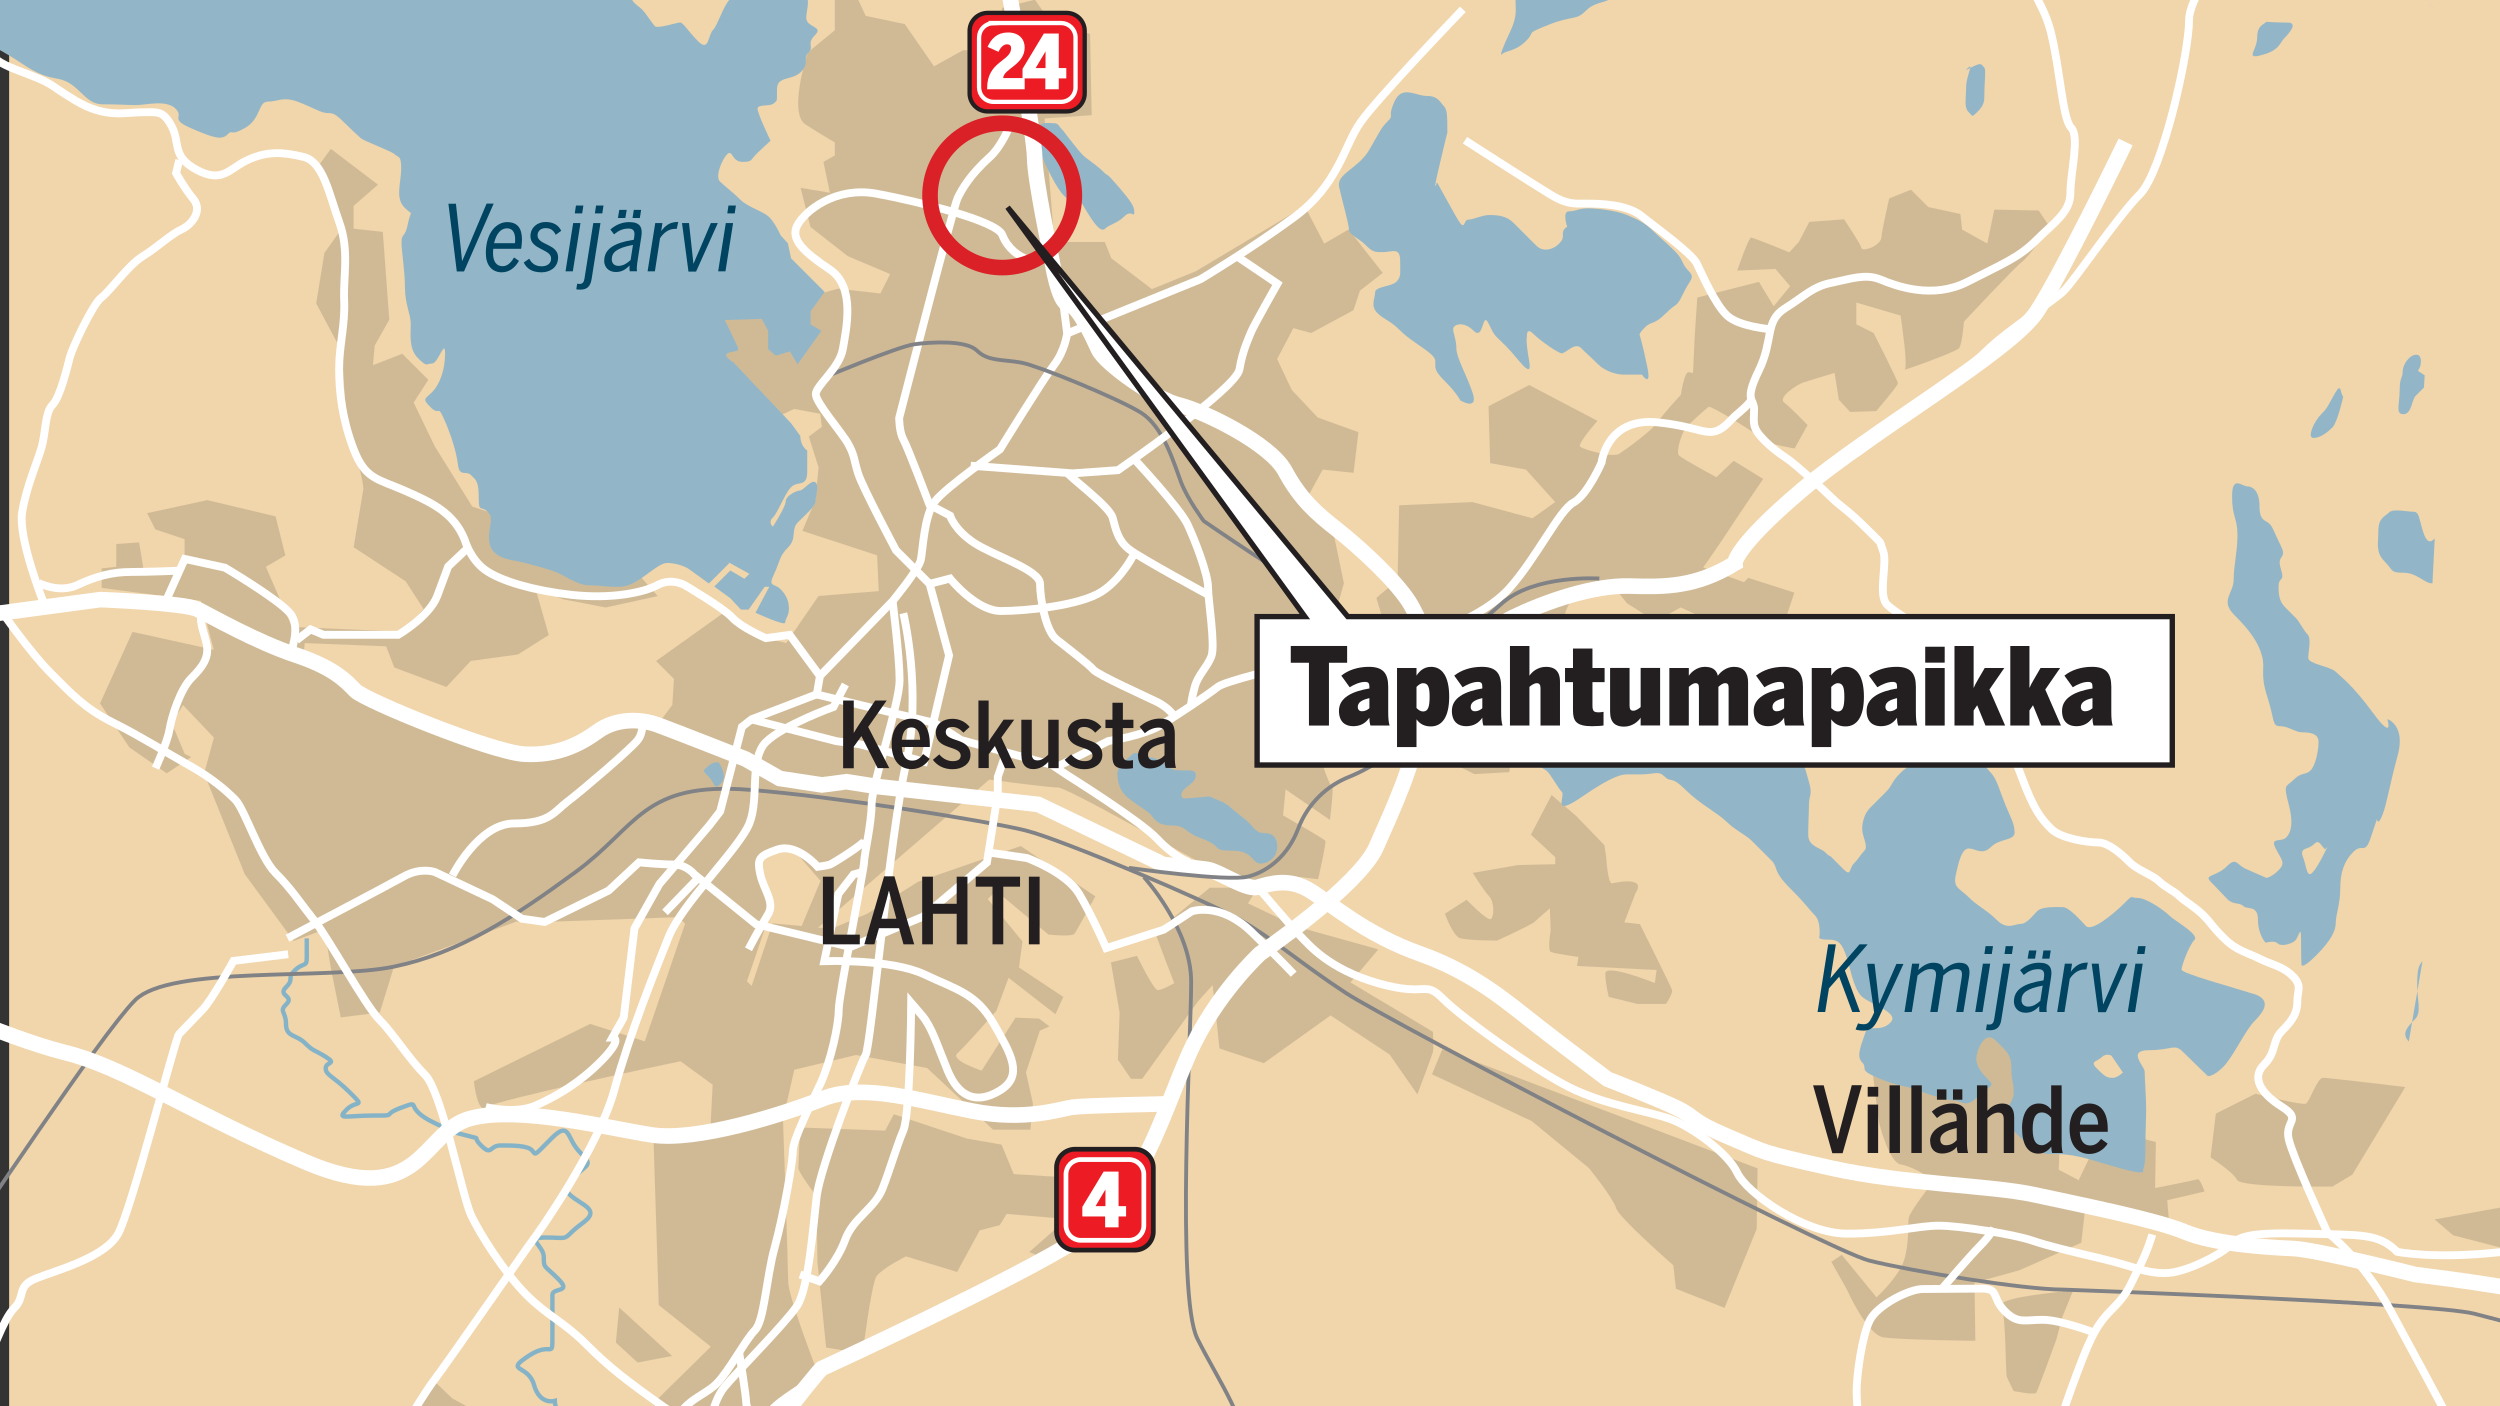<?xml version="1.0" encoding="UTF-8"?>
<svg xmlns="http://www.w3.org/2000/svg" version="1.1" viewBox="0 0 232.44 130.75">
  <rect x="0" y="0" width="232.44" height="130.75" fill="#333333" stroke="none"/>
  <defs>
    <style>
      .cls-1, .cls-2, .cls-3, .cls-4 {
        stroke: #fff;
      }

      .cls-1, .cls-5, .cls-3, .cls-6, .cls-7, .cls-8 {
        stroke-miterlimit: 3.86;
      }

      .cls-1, .cls-3, .cls-6, .cls-7 {
        fill: #ed1c24;
      }

      .cls-1, .cls-6 {
        stroke-width: .4px;
      }

      .cls-9 {
        fill: #92b6c7;
      }

      .cls-2, .cls-10 {
        stroke-width: 1.45px;
      }

      .cls-2, .cls-10, .cls-11, .cls-12, .cls-13, .cls-4 {
        fill: none;
      }

      .cls-10 {
        stroke: #da2128;
      }

      .cls-14, .cls-5 {
        fill: #231f20;
      }

      .cls-5, .cls-15, .cls-6, .cls-7, .cls-8 {
        stroke: #231f20;
      }

      .cls-5, .cls-8 {
        stroke-width: .25px;
      }

      .cls-3, .cls-7 {
        stroke-width: .44px;
      }

      .cls-16, .cls-15, .cls-8 {
        fill: #fff;
      }

      .cls-12 {
        stroke: #84b3c8;
        stroke-width: .41px;
      }

      .cls-17 {
        fill: #d0ba96;
      }

      .cls-15 {
        stroke-width: .5px;
      }

      .cls-13 {
        stroke: #808285;
        stroke-linejoin: round;
        stroke-width: .36px;
      }

      .cls-4 {
        stroke-width: .73px;
      }

      .cls-18 {
        fill: #004461;
      }

      .cls-19 {
        fill: #f1d5ab;
      }
    </style>
  </defs>
  <!-- Generator: Adobe Illustrator 28.6.0, SVG Export Plug-In . SVG Version: 1.2.0 Build 709)  -->
  <g>
    <g id="Layer_1">
      <rect class="cls-19" x=".85" y="-5.31" width="232.44" height="156.58"/>
      <path class="cls-17" d="M134.11,97.54l-.97,2.34,9.28,4.36,5.33,4.38s2.26,2.8,2.5,3.69,5.33,5.33,5.33,5.33l.24,2.18,4.52,1.78,2.99-7.34.08-5.63-29.3-11.08"/>
      <path class="cls-17" d="M83.11,103.59l-.81,1.53-7.91-.29s-.16,3.4-.16,3.78,1.69,2.64,1.69,2.64l.08,6.05.81,7.99,3.39.56s.81-6.46,1.29-7.18,2.74-1.86,2.74-1.86l4.76,1.45,2.1-3.87,1.86-.48.65-1.05,5.57.48-3.47,3.07,1.53.65,7.67-4.76-5.49-.16-.16-2.66-5-.32-1.13-2.74-3.23-.56-6.78-2.26Z"/>
      <path class="cls-17" d="M107.42,86.69c-.07.02,1.76,4.72,1.76,4.72,0,0-1.13.65-1.53.65s-1.94-3.19-1.94-3.19l-2.42.61.81,4.68-.16,4.36,1.21,1.78h1.05l5.17-7.18,1.37-1.53.32,2.82.32,3.07,4.12,1.37,6.21-4.44,5.49,3.63,2.58,3.71s1.37-3.63,1.45-3.95,0-1.86,0-1.86l-7.67-4.6,2.59-3.07-7.56-2.11-4.56-2.17.92-1.47-4.47.02-5.07,4.16Z"/>
      <path class="cls-17" d="M63.7,85.88l-3.75,10.94-5.08-1.62-10.81,5.33s.32,3.07,1.13,2.42,18.08-4.28,18.08-4.28l2.99,2.18-.24,4.76-5.25.56.48,15.17,4.84,3.87-4.84,4.76-.56,6.7s8.72.32,8.96.16,3.15-5.17,3.47-5.57,2.66-4.28,2.66-4.28c0,0-2.5-6.46-2.5-7.83s-.48-15.09-.48-15.09l1.05-4.6,5.73-1.37,6.62,1.21,6.13,5.73h3.47l.24-2.42-.65-2.91,1.29-3.87.89-.4-.97-.73-2.18-.08-3.15,4.92s-2.99-.97-2.26-1.61,3.63-3.95,3.63-3.95l1.13-3.07,4.36,3.39.73-1.61-4.12-2.74.32-2.42-3.23-3.95.81-.73,4.84,4.04s2.18.24,2.42-.08,1.94-3.47,1.94-3.47l-6.94-4.68-9.52,3.31-4.76,2.99-3.33,1.4-5.46-.51-1.94,5.81-6.18-5.77Z"/>
      <path class="cls-17" d="M73.57,88.4l2.72-6.5-1.97-2.27s-1.51-1.21-3.33-.45.91,4.84.91,4.84l-2.57,7.56-6.24-6.31-11.45.41h-3.63l-11.38,4.19-1.32,4.27-3.63.45-.91-4.54-.6-3.63-2.87,1.06-4.54-6.2-3.78-9.37.91-3.33-2.87-3.02-1.06,1.66,1.21,2.87.6.3-2.27,1.51-3.48-2.42-2.72-4.08,3.02-6.65,7.56,1.66-1.21-4.54-9.22-1.21v-1.81l1.36-.15v-2.12l2.12-.15.45,2.72,3.78-.3v-2.72l-2.72-.91-.76-1.51,5.59-1.21,6.35,1.51.91,3.63-1.81,1.06,2.42,5.59,10.43.45,1.81-2.12-1.66-2.57-4.84-3.17.91-5.44s-.15-1.81-.91-3.17-1.06-9.52-1.06-9.52l-2.42-4.54.76-4.69,1.51-2.12-2.12-5.9,1.21-1.66,4.38,3.33-2.27,1.97v2.12l2.72.3.6,8.16-1.36,2.42-.15,1.81,2.72-1.06,2.42,2.42-1.36,2.12,1.97,4.08,3.48,5.59,3.63,1.21,11.34,4.54,2.27,2.57-4.84,1.06-3.93-.76-2.57-.91,1.21,4.23-2.87,1.81-4.38.6-2.27,2.42-4.84-1.81-.76-1.97-7.56-.3-.15,1.36,5.9,3.63s11.64,4.84,14.66,5.29,8.62-2.87,8.62-2.87l3.78.15,1.36-1.81.15-2.42-1.66-1.66,6.35-4.54,3.83,2.37,1.91.5,3.02-4.38,5.59-.45-.15-3.33-6.95-2.27,1.19-2.81.32-3.09-.91-2.87,1.21-.91-.15-1.21-2.42-.45-4.54,2.12-2.87-10.13,11.49-3.17,3.93.45.91-1.81-3.93-1.66-3.48-2.72-.91-3.63,2.72.45-.6-2.87,1.06-.6v-1.21s-1.06-.6-2.72-1.66.2-6.7.2-6.7l2.52-2.07V-.34l1.81-.45,1.06,2.27,3.63.76,2.72,3.93,2.72-1.51,2.87.15.76-4.08,3.02-.76,1.51,2.12,3.63,1.06.15,7.56-4.38.3.91,11.49h4.69l.6,1.51,3.78,2.87,4.08-1.66,10.13-6.05,1.81,3.48,2.27-1.31,3.17,4.03-2.12,1.66-.6,1.81-3.93,2.12-1.66-.45-1.51,2.87,1.36,2.87,2.42,2.57,3.78,1.36-.45,3.78-2.87-.3-1.66,3.02,2.72,3.17.91,4.38-.6,2.12.55,2.57,1.56.6.45-1.97,1.51-.45-.45-1.51,1.97-1.66.15-6.95,6.8-.3,5.59,1.51,2.12-1.51-2.72-3.02-3.33-.6-.15-5.29,3.78-1.97,6.35,3.33s-1.93,2.16-1.61,2.41,2.99,1.05,3.63.65,3.15-2.26,3.55-2.91,2.18-2.58,2.18-2.58c0,0,.32-2.18.73-2.1l.4.08.16-3.47.24-3.55,5.73-1.45,1.37,2.26,1.53-1.86-1.37-1.61-3.55.16s1.05-3.07,1.29-3.07,3.55,1.37,3.55,1.37l.89-.97.97-1.86,3.23-.24s1.53,2.26,1.61,2.66,1.78-.16,1.86-.97.73-3.63.73-3.63l2.02-.81,1.61,1.61,2.99.65.16,1.45,2.34,1.29.65-3.15,4.12.08,1.05,1.54s-1.93,2.74-2.58,3.22-5.41,5.57-5.41,5.57c0,0-.16,2.18-.48,2.5s-5.37,2.18-5.03,1.94-.38-5-.38-5l-4.12-1.21v2.02l1.61.81s2.26,4.44,2.26,4.68-2.02,2.58-2.02,2.58l-2.42.08-1.05-1.13-.4-2.5s-2.42.73-2.91.89-2.42,1.37-1.78,1.86,2.18,2.1,2.18,2.1l-1.21,2.18s-2.53-.42-2.9-.82-4.85-3.21-5.09-3.05-1.69,1.45-2.1,1.94-.97,2.26-.65,2.58,3.47,2.02,3.47,2.02l1.61-1.53,2.74,1.69s-2.26,3.31-3.15,4.68-2.42,3.55-2.42,3.55l3.79,1.37.4-.4,4.28,1.37-.97,2.91-3.71,1.13-5.89-2.66-2.34,1.29-2.66-1.69s-1.14-1.52-1.38-1.5-3.06.56-3.33.63-1.1,1.68-1.02,1.92,1.53,1.69,1.53,1.69l1.61.65,3.95,1.69,3.87.08s.81,1.13.56,1.69-.97,5.17-.97,5.17c0,0-4.44.97-4.44.48s.02-4.5.02-4.5l-3.52-.62-3.43-3.01-6.37-.47-3,2.88,2.72.76,2.72,4.54-.45,3.63-3.25.18-2.78-1.39-8.84-7.14,1.03-1.45-2.48-.48-.36,1.82.3,2-1.51,4.12s1.15,3.78,1.39,3.62-.18,3.16-.18,3.16l-4.12-2.84-.24,2.42s3.81,2.18,3.93,2.36-.67,3.57-.67,3.57l-2.66-.3-4.6.79-10.78-5.93s-5.69-3.15-6.17-3.09-6.36-.73-6.36-.73"/>
      <path class="cls-17" d="M144.28,73.89l-1.94,3.71,2.26,2.1v.65l-3.47.08-4.2.73s1.05,1.69,1.53,2.18.48,1.86.16,2.1-2.26-1.78-2.26-1.78l-2.02,1.29s.73,2.02,1.37,2.26,3.47.24,3.47.24c0,0,3.23-1.45,3.55-1.78s1.37-1.21,1.37-1.21l.08,2.02s-.32,1.86,0,2.02,2.58.48,2.58.48l-.14.83,7.4.38-.16,1.21s-4.6-1.86-4.6-.89.32,2.18.32,2.18l2.66.65h2.66s.65-.97.56-1.29-2.99-6.13-2.99-6.13l-1.45-.16,1.05-2.74s.56-.73-.08-.97-1.69,0-2.1.08-.56-2.5-.56-2.5l-.16-1.05-2.62-2.71-2.31-1.97Z"/>
      <path class="cls-17" d="M173.98,98.59s.65,5.49.73,5.81.97,3.71,2.02,3.87,2.99,1.29,2.91,1.61-2.1,2.74-2.18,3.39.08,2.99-.65,4.44-2.34,2.91-2.34,2.91l-3.23-3.95-.97.65,1.45,2.58s1.86,4.2,3.39,4.44,8.55.32,8.55.32l-.08-5.41s3.87-1.05,4.12-1.13,5.81-2.58,5.81-2.58l.32-2.82,7.91,1.78-.24-2.91,3.47-.81s-.4-1.21-.65-1.13-3.95.81-3.95.81l.08-4.28s-4.52-1.13-4.76-1.13-2.42,4.68-2.42,4.68l-1.86-.97.16-3.95s-1.21-5.73-1.78-6.62-5.73-5.08-5.73-5.08c0,0-5.17,1.78-5.49,1.94s-4.6,3.55-4.6,3.55Z"/>
      <path class="cls-17" d="M192.79,119.89c-.56.24-7.1.65-6.7,1.53s.4,6.29.48,6.54.65,1.37.65,1.37c0,0,1.94.4,2.1.16s1.86-4.92,1.86-4.92l.56-2.1,1.05-2.58Z"/>
      <path class="cls-17" d="M77.86,140.22l8.55,1.34-.14-3.79,3.1.14,1.2-1.43.92.51.37,2.36-.55,3.97.79,1.25.88-2.86s.28-1.15.42-1.18,1.06,1.64,1.06,1.64l-.37,1.52,1.71,1.98-.23.84-2.22,1.62-1.76.79-.42,1.85.51,1.71-1.52,1.48s-4.02-3.26-3.88-3.23,1.89-1.25,1.89-1.25l-1.48-3.42-.88.32-.6,4.8-5.04-.18-2.31-1.29.65-3.74-2.31-1.8-1.48,3.46-2.68-.88-4.27-.74.43-1.15,1.8-.37,3.7.32,2.71-1.89,1.45-2.68Z"/>
      <path class="cls-17" d="M103.5,144.38l-4.71,2.4.42,3.42-3.7.74-.92,2.13.9,2.08-.9,1.34,2.61.14s2.08-2.75,2.22-2.77,3.05.09,3.05.09l1.2-2.03.32-1.25-.55-1.15-.97-2.03,3.37-1.62-1.06-2.03-1.27.55Z"/>
      <polygon class="cls-17" points="103.2 140.91 103.71 142.85 102.28 144.1 100.34 145.21 98.86 145.53 97.52 145.21 93.96 139.94 92.58 134.31 96.87 133.89 98.14 137.03 96.73 138.83 98.86 141.28 101.63 140.91 103.2 140.91"/>
      <polygon class="cls-17" points="57.57 121.57 62.49 126.07 59.29 126.68 57.26 124.83 57.57 121.57"/>
      <polygon class="cls-17" points="40.56 128.59 42.04 130.01 44.05 131.12 42.84 134.96 41.55 134.96 41.18 135.92 43.4 139.13 43.27 143.38 35.64 140.36 38.22 137.03 36.56 134.57 38.96 130.63 40.56 128.59"/>
      <polygon class="cls-17" points="100.5 166.87 105.83 163.79 108.35 169.92 103.45 173.07 102.62 170.66 103.45 169.46 100.78 168.63 100.5 166.87"/>
      <path class="cls-17" d="M90.52,183.88c.65-.14,2.4-1.25,2.59-.65s1.48,4.16,1.48,4.16l7.25-2.61.88,1.22-2.22,2.31,1.33,3.42-2.54,2.22-2.22-2.03-1.02-.92-3.14,2.03-2.4-9.15Z"/>
      <path class="cls-17" d="M107.15,189.79h4.99l1.42-1.85,4.4.28s3.14,1.57,3.6,1.94,1.29,1.85,1.29,1.85l-2.22,1.29-4.71-.55-.92,1.76-9.17.92s-.58-1.2-.25-1.48,1.66-1.85,1.66-1.85l-.09-2.31Z"/>
      <path class="cls-17" d="M252.11,112.52h-7.15l-5.91.86-2.46-1.85-10.23,1.85,1.72,1.47,6.15,1.59.39,4.21,6.64.62s4.07-4.68,3.82-3.2.74,3.65.74,3.65l1.23,4.14h9.61l-4.56-13.34Z"/>
      <path class="cls-17" d="M206.01,103.54l3.7-1.85s4.31,1.11,4.68.92,1.05-2.4,1.6-2.4,7.64.86,7.64.86l-3.2,5.3-1.72,2.84-1.85,1.11s-8.5.12-8.87-.62-2.46-2.09-2.46-2.09l.49-4.07Z"/>
      <g>
        <path class="cls-14" d="M44.58-21.19h.92l.98,3.56h.01l.95-3.56h.93v4.57h-.69v-3.48h-.01c-.04.3-.18.82-.28,1.14l-.66,2.34h-.55l-.66-2.34c-.09-.28-.22-.83-.28-1.15h-.01v3.49h-.64v-4.57Z"/>
        <path class="cls-14" d="M48.97-17.42c0-.69.62-1.14,1.8-1.37v-.14c0-.31-.12-.43-.41-.43-.36,0-.69.17-.93.38l-.35-.43c.35-.32.83-.55,1.37-.55.69,0,1.01.35,1.01,1.03v1.51c0,.4.02.64.08.8h-.7c-.04-.12-.07-.22-.07-.41-.22.28-.59.45-1.01.45-.46,0-.79-.3-.79-.84ZM50.77-17.47v-.83c-.77.17-1.11.43-1.11.77,0,.27.15.4.38.4.3,0,.55-.15.73-.34Z"/>
        <path class="cls-14" d="M52.17-21.19h.7v4.57h-.7v-4.57Z"/>
        <path class="cls-14" d="M53.64-21.19h.7v4.57h-.7v-4.57Z"/>
        <path class="cls-14" d="M55.12-21.09h.71v.66h-.71v-.66ZM55.12-19.89h.7v3.28h-.7v-3.28Z"/>
        <path class="cls-14" d="M56.77-17.39v-1.93h-.47v-.56h.47v-1.15h.7v1.15h.71v.56h-.71v1.74c0,.34.09.46.41.46.1,0,.22-.02.28-.04v.54c-.07.02-.3.04-.48.04-.7,0-.91-.24-.91-.82Z"/>
        <path class="cls-14" d="M58.49-18.25c0-1.22.67-1.71,1.34-1.71.74,0,1.24.54,1.24,1.72v.19h-1.89c.03.62.28.92.69.92.35,0,.54-.17.75-.44l.45.32c-.25.4-.69.7-1.22.7-.75,0-1.35-.53-1.35-1.71ZM60.42-18.53c-.03-.54-.22-.83-.59-.83-.31,0-.58.22-.64.83h1.23Z"/>
        <path class="cls-14" d="M61.62-21.19h.7v2.8c.06-.13.23-.37.38-.58l.63-.92h.72l-.87,1.21.96,2.07h-.72l-.69-1.5-.41.56v.94h-.7v-4.57Z"/>
        <path class="cls-14" d="M64.2-17.18l.43-.36c.24.3.58.46.91.46s.54-.12.54-.37c0-.71-1.68-.36-1.68-1.56,0-.59.49-.93,1.12-.93.46,0,.89.21,1.16.56l-.42.38c-.18-.21-.44-.38-.74-.38s-.45.12-.45.34c0,.7,1.67.34,1.67,1.56,0,.61-.56.96-1.21.96-.6,0-1.04-.25-1.33-.64Z"/>
        <path class="cls-14" d="M67.43-17.39v-1.93h-.47v-.56h.47v-1.15h.7v1.15h.71v.56h-.71v1.74c0,.34.09.46.41.46.1,0,.22-.02.28-.04v.54c-.07.02-.3.04-.48.04-.7,0-.91-.24-.91-.82Z"/>
        <path class="cls-14" d="M69.39-21.09h.71v.66h-.71v-.66ZM69.39-19.89h.7v3.28h-.7v-3.28Z"/>
      </g>
      <path class="cls-9" d="M225.23,89.38c-.35.35-.49.78-.49,2.2s.43,2.55-.21,3.19c-.64.64-1.31,1.31-.57,2.06"/>
      <path class="cls-9" d="M226.37,50.06c-.21.21-.64.71-1.06-.57-.42-1.27-.35-1.91-.92-1.91s-1.88-.32-2.27.07c-.39.39-.99.5-.99,1.7s-.28,1.98.57,2.84c.85.85.5,1.06,1.77,1.06s1.91.99,2.69.99"/>
      <path class="cls-9" d="M225.44,34.9l-.64-.43c.32-.32.5-1.49-.14-1.49s-1.27.92-1.27,1.56-.28.49-.28,1.77-.42,2.2.35,2.2.78-1.35,1.13-1.7c.35-.35.25-.25.78-.78"/>
      <path class="cls-9" d="M217.87,36.89c-.32-.32-.14-1.42-.78-.32-.64,1.1-.61,1.28-1.28,1.95-.67.67-1.35,2.2-.71,2.2s1.31-.53,1.77-.99c.46-.46.99-2.83.99-2.83Z"/>
      <path class="cls-9" d="M225.23-.31c.46.46.57.64,1.13,1.2"/>
      <path class="cls-9" d="M219.92-3.07c-.5.5-1.28,1.2-1.28,1.63s.28,1.35.85,1.35.32.25,1.1-.53c.78-.78,1.91-.42,1.17-1.17-.74-.74-1.84-1.28-1.84-1.28Z"/>
      <path class="cls-9" d="M210.71,2.03c-.32.32-.85.35-.85,1.49s-1.2,2.05.46,1.59c1.67-.46,1.63-1.13,2.09-1.59.46-.46,1.28-1.42.28-1.42s-1.98-.07-1.98-.07Z"/>
      <path class="cls-9" d="M182.94,6.35c.65-.65-.14.71-.14,1.77s-.21,1.84.21,2.27c.43.43.28.57.89-.04.6-.6.6-.96.6-1.67s.07-1.34.07-1.84,0-.5-.32-.82c-.32-.32-1.91.92-1.31.32Z"/>
      <path class="cls-9" d="M146.92-5.12s-1.31-.53-1.91.07c-.6.6-1.35,1.06-1.7,1.06s-.62-.28-1.31.96c-.69,1.24-1.1,1.81-1.1,2.87s.21,1.63-.5,3.12c-.71,1.49-1.03,2.38-.71,2.05.32-.32,1.2-.21,2.19-1.2.99-.99-.21-.57,2.06-1.49,2.26-.92,2.55-.35,3.54-1.35.99-.99,2.19-.57,2.48-1.49.28-.92.32-1.81-.35-2.48-.67-.67-.99-1.7-1.35-1.7s-1.34-.43-1.34-.43Z"/>
      <path class="cls-9" d="M118.97-22.77s-1.81.53-2.27.99c-.46.46-1.56,1.06-2.2,1.7s-1.42.78-1.77,1.13c-.35.36-.14-.21-1.06.71-.92.92-1.28,1.91-1.84,1.91s-2.48.42-3.05.99c-.57.57-1.91.85-1.91,1.13s.42,1.13,2.41.28c1.99-.85,2.41-.78,3.19-1.56.78-.78,1.77-.64,2.41-1.27.64-.64,2.12-.57,2.69-.57s1.7.35,1.7,0-.71-1.06-.71-1.49.18-.6.96-1.38c.78-.78,1.27-.64,1.59-.96.32-.32.32-.92.32-.92l-.46-.71Z"/>
      <path class="cls-9" d="M122.72-8.45c0-1.2.42-3.05-.71-1.2-1.13,1.84-1.35,2.27-1.35,2.9s.21,1.91.57,1.56c.35-.35,1.13-.99,1.13-1.56s.35-1.7.35-1.7Z"/>
      <path class="cls-9" d="M98.87,12.18c-.46-.46-.44-.72-.86-.72s-1.9-.34-1.55,1.36c.35,1.7.5,1.98,1.13,3.26.64,1.28,1.35,2.37,1.74,2.37s.18-1.45,1.31.53c1.13,1.98,1.74,2.66,2.12,2.27.39-.39,1.1-.46,1.77-1.13.67-.67.93.18.93-.39s-.3-1.01-1.51-2.42c-1.31-1.52-.76-.73-1.4-1.37-.64-.64-1.49-1.13-1.91-1.56-.42-.42-1.77-2.2-1.77-2.2Z"/>
      <path class="cls-9" d="M134.57,12.25c0-1.63-.03-2.09-.35-2.41-.32-.32-.5-.92-1.56-.92s-2.3-1.04-3.01.52c-.71,1.56.03,1.18-.61,1.82-.64.64-.64.78-1.7,2.62-1.06,1.84-3.12,2.25-2.83,3.52.28,1.28.91,3.43.91,3.93s.9.8,1.57,1.47c.67.67.85.64,1.63.64s1.56-.5,1.56.78.1,1.52-.35,1.98c-.46.46-1.98.42-1.98.99s-.46,1.24.21,1.91c.67.67,1.06.57,2.2,1.7,1.13,1.13,3.19,2.05,3.19,2.76s-.11.89.92,1.91c1.03,1.03,1.42,1.77,1.42,1.77,0,0,1.7.99,1.13-.71-.57-1.7-1.51-3.28-1.51-4.13s-.3-1.39-.3-1.81.96-.79,1.91.17c.96.96.78-1.95,1.39-.67.61,1.27.5.98,1.64,2.12,1.13,1.13,2.47,3.29,2.12,1.31-.35-1.98-.2-2.22-.2-2.22,0,0-.08-.92.56-.29.64.64,2.34,1.84,2.69,1.84s1.21-1.06,1.77-.5c.57.57.85.78,1.56,1.49.71.71,1.77.99,2.41.99h1.7s.92,1.34.5-.71c-.42-2.05-.71-2.98-.71-2.98,0,0-.11-.1.5-.71.6-.6.82-.18,1.91-1.28,1.1-1.1.99-.5,1.63-1.84.63-1.35,1.17-1.45.5-2.13-.67-.67-.43-.99-1.28-1.84-.85-.85-1.34-1.2-2.05-1.91-.71-.71-1.34-.99-2.34-1.42-.99-.43-2.83-.64-3.68-.64s-1.13.28-1.77.28-.16,1.44-.16,1.44c0,0-.4.18-.4.6s.06.55-.4,1.01c-.46.46-1.41.81-2.08.13-.68-.67-.39-.39-1.03-1.03-.64-.64-.46-.46-1.1-1.1-.64-.64-1.49-.71-2.2-.71s-1.49.43-1.99.43-.21,1.34-1.13-.28c-.92-1.63-1.77-3.19-1.77-3.19,0,0-.42,1.27.07-.92.5-2.19.92-3.83.92-3.83Z"/>
      <path class="cls-9" d="M110.83,74.19c-.43,0-.99.21-.99-.28s.64-.78,1.06-1.2c.42-.43.42-1.08-.28-1.08s-1.56.04-1.84-.24c-.28-.28-1.2-.96-1.84-.96s-1.24-.73-1.7-.27c-.46.46-1.35.99-1.35,1.77s.21,1.49.78,2.06c.57.57,1.88,1.31,2.27,1.7.39.39.56,1.06,1.98,1.06s1.19.63,2.6,1.13c2.4.86.97,1.21,3.02,1.21s1.81,1.2,2.67,1.2,1.82-.83,1.47-2.11c0,0-.16-.71-1.01-.71s-.96-.38-1.52-.94c-.57-.57-1.31-1.03-1.77-1.49-.46-.46-1.98-.99-1.98-.99l-1.56.14Z"/>
      <path class="cls-9" d="M66.82,70.89s-.53-.11-.99.35c-.46.46-.6.32.04.96.64.64.48,1.33,1.17.64.69-.69-.21-1.95-.21-1.95Z"/>
      <path class="cls-9" d="M29.06-39.13c-.71.71-1.13,1.91-1.63,2.41-.49.5-2.05,1.34-2.48,1.34s.21.71-1.13,0c-1.35-.71-1.27-.71-1.84-.71s-3.26,2.13-4.18,2.13-1.35-.07-2.05.64c-.71.71-2.23,1.45-2.55,1.77-.32.32-1.06.21-1.34,1.35-.28,1.13-.71,1.91-.71,2.69s-.78,5.39-.78,5.95-.28,1.06.64,1.98c.92.92.71,1.14,1.06,2.27.35,1.13.71,1.63.71,2.05s.39,0,.39.82.53.46.89.81c.35.35,1.13-.43,1.63-.43s1.94.11,1.56.5c-.39.39-.14.75-.75.75s-1.63,0-1.11.51c.51.51,1.72,1.15,2.21,1.15s1.77-.71.71,1.06c-1.06,1.77-1.42,1.77-2.48,1.77s-2.05.99-2.34,0c-.28-.99-.07-1.28-.07-2.27s.67-.96.07-1.56c-.6-.6-.43-.99-1.35-.99s-2.2-.28-2.83-.28-1.98-.78-1.98.28.74,1.74.21,2.27c-.53.53-.35,1.35-1.28,1.35s-.74.88-1.7-.07c-.96-.96-1.63-1.34-2.69-1.77-1.06-.43-1.49-.78-2.12-.78s-4.36,1.59-4.75,1.98c-.39.39-.49.71-1.13,2.19-.64,1.49-1.13,2.27-1.13,3.12s-.57.99.28,2.9c.85,1.91.14,1.63,1.06,2.55.92.92,2.76,2.05,3.19,2.48.43.43.35.64,1.49,1.13,1.13.5.28-.14,2.05.92,1.77,1.06,2.48,1.84,4.54,2.19,2.05.35,2.43,2.38,4.2,2.38s2.27.07,3.12.07,2.8-.53,3.65.33c.85.85-.64.92,1.49,1.84,2.12.92,2.81,1.09,3.34.56.53-.53.16.24,1.64-.61,1.49-.85,1.19-2.44,2.11-2.44s1.41-.5,2.76,0c1.35.5,2.2,1.06,2.76,1.06s.74.04,1.7.99c.96.95,1.13,1.06,1.42,1.34.28.28,2.84,1.19,3.16,1.51.32.32.6.03.6,1.31s-.58,2.74.3,3.63c.88.88.61.07.33,1.49-.28,1.42-.6.85-.6,1.74s.32,2.65.32,4.21.54,2.48.54,3.4-.21,2.28.67,3.17c.89.88.74.5,1.31.5s1.21-2.4,1.21-.91-.51,2.87-1.18,3.54c-.67.67-.99.62-.17,1.43.81.82.66-.19,1.15.87.49,1.06,1.21,2.92,1.41,4.54.14,1.09.75.45,1.21.91.46.46.71.56.71,2.12s.27.5,1.01,1.51c.59.82-1.46,3.66,2.13,4.28.98.17,2.69.64,3.75.99,1.06.35,2.2,1.34,3.4,1.34s1.11.14,2.81.14,3.37-2.22,4.43-2.22,1.91.5,1.91.5l1.96,1.41,1.91-1.91-.26-.16,2.11,1.17-.46.46-1.31-.77-1.49,1.49,1.49,1.09.99,1.06h.71l1.49-2.12h.43l-1.28,2.41s2.76,1.27,2.76.92.35-.64.35-1.27-.18-1.24-.78-1.84c-.6-.6-1.2-.14-.6-1.42.6-1.28.46-1.63,1.31-2.48.85-.85.21-1.63.92-2.34.71-.71,1.63-1.49,1.63-1.98s.35-1.35,0-1.7c-.35-.35-1.13.74-1.45.74s-1.33.5-1.33,1.01-1.19,2.35-1.19,2.35c0,0-.5-.35,0-.85.5-.5,1.1-2.23,1.7-2.83.6-.6,1.49.07,1.49-1.42v-1.98s-.64-.35-.64-1.35l-.88-1.2-5.34-5.64s-1.21-.71-.4-.91,1.01-.1.71-.71-1.11-2.32-1.11-2.32l3.43-.1.6,1.11v1.71l.71.6,1.31-.4.71,1.21,2.22-3.12-1.01-.6v-1.21l1.31-1.81-3.12-3.12-.3-1.41-.66-.71s-.5-1.13-1.06-1.7c-.57-.57-1.99-.92-2.69-1.63-.71-.71-1.45-1.24-1.91-1.7-.46-.46.18-2.03.68-2.53.5-.5.42.71,1.41.71s.68-.15,1.45-.88l1.17-1.09s-1.21-2.51-1.21-2.97,1.19-.18,1.51-.5c.32-.32.3-.03.3-1.31s1.37-.76,2.22-1.61c.85-.85.14-1.25.71-1.81.57-.57-.24-.76.6-1.61.85-.85-.81-.69-.81-1.61s.57-1.74-.46-2.77c-1.03-1.03-1.35-1.2-1.91-1.2s-1.77.99-2.48.99-1.67.67-2.27,1.28c-.6.6-1.1,2.37-1.56,2.84-.46.46-.35,2.05-1.35,1.06-.99-.99-1.41-1.77-1.7-1.77s-2.09.6-2.34.35c-.25-.25-.78-1.13-1.2-1.56-.42-.43-1.45-.89-.71-1.63.74-.74.99-.74,1.91-.74s2.05.11,2.55-.39c.5-.5,1.98,0,1.98-.43s.07-1.28.07-1.91-.75-1.38-.21-1.91c.53-.53-.05.12-.71-.53-.65-.65-1.7.39-.65-.65,1.05-1.04-.09-.34,1.08-1.51,1.17-1.17,1.13-.56,1.49-1.98.35-1.42,1.49-1.77,1.49-2.13s-.92-.35-1.49-.92c-.57-.57-.57-.07-.57-.57s-.71-1.31.81-1.31h2.02c.92,0,.89.56,1.7-.25.81-.81,1.13-.92,1.13-1.49s.28-.5-.64-2.41c-.92-1.91-1.24-2.87-1.84-3.47-.6-.6-.43-1.35-1.28-2.2-.85-.85-.71-1.91-1.56-1.91s-1.13.57-1.49.21c-.35-.36-1.84-.5-1.84-.99s-1.06-1.21.78-1.21,2.05.35,2.76-.35c.71-.71,1.56-.71,2.26-1.42.71-.71.6-1.17,1.63-2.2,1.03-1.03.85-2.69,1.2-3.9M24.6-29.49c-.6.6-1.06,1.42-1.06.92s-.43-.49-.14-1.7c.28-1.21.71-1.63.71-1.63l.85.92c0,.28.25.89-.35,1.49ZM63-13.06c-.57.57-1.84.42-2.48.42s-.64-.92-.99-1.98c-.36-1.06.28-.78.85-.78h.78c.28,0,1.84.92,2.19,1.27,0,0,.21.5-.35,1.06ZM46.63-3.99c0,.57-.14.64-.71,1.2-.57.57-1.2-.14-1.7-.14s-.99,0-2.48.42c-1.49.43-2.05-.42-2.9-.42s-1.99-1.2-2.69-1.2-1.98-1.28-1.98-1.98.43-.43.99-.99c.57-.57.18-1.1.78-1.7.6-.6.78-1.28,1.63-1.28s.71-.5.71-.5v-1.84c0-.78.07-1.28.5-2.34.43-1.06.64-.85.85-1.06.21-.21.28.78.85,1.35,0,0,.64,1.13.64,1.77v1.98c0,.57,1.03,1.31,1.63,1.91.6.6,1.63.57,2.06.99.42.42.56.85,1.2,1.49.64.64.64.99.64.99v1.35ZM57.9-5.9c0,1.49-.78-.64-1.77-1.63-.99-.99-.99-1.42-.28-2.13.71-.71.5-.5,1.2-.5,0,0,.99,1.13.99,1.77s-.14.99-.14,2.48ZM59.95-38.07c.64,1.63-.28.71-.28,2.83s.07,1.84.07,3.19.57,3.12,1.27,3.83c.71.71,2.09.82,2.97,1.7.88.89-.07,1.42-.99,2.34-.92.92-1.53.11-2.27-.64-.74-.74-1.52-1.38-2.05-1.91-.53-.53-1.35-.28-3.12.5-1.77.78-2.23.89-2.76,1.42-.53.53-1.13-.14-2.83-.57-1.7-.42-1.42-1.06-2.06-2.34-.64-1.27-.42-1.2-1.06-3.68-.64-2.48.39-1.38,1.06-2.06.68-.67,3.12-2.19,4.11-2.19s1.98-1.63,2.44-2.09"/>
      <path class="cls-9" d="M-34.55-6.68c.39.39.64.64,1.77.64h2.27c.28,0,.42.14.71.42.28.28-.09.63.48,1.21.57.57.82.91,1.38.35.55-.56,2-.39,2.81-1.2.81-.82,1.34-1.35,1.34-2.27s0-.99-.57-1.56c-.57-.57-.5-1.77-.92-2.2-.43-.43.85-.35-1.06-1.2-1.91-.85-2.99-1.21-2.99-1.21v-5.03c0-.78,1.05-5.88,0-6.23-1.05-.35-2.36-.81-2.82-1.27s-1.42-.64-1.42-.64"/>
      <path class="cls-12" d="M57.26,145.66c-.86-.86-1.71-2.67-1.71-3.42s1.28-1.61.75-2.14c-.53-.53.05.05-1.12-1.12-1.18-1.18-1.02-1.77-1.02-2.62s.43-1.18-.43-2.03c-.86-.86-.86-1.18-.86-1.61s-.22-.64-.75-1.18c-.54-.53-.54-1.29-.54-1.29,0,0-1.39.43-1.93-1.49-.54-1.93-2.79-1.18-.54-2.67,2.25-1.5,2.25.43,2.25-1.93v-3.75c0-.75,1.87-.16.54-1.5-1.34-1.34-1.34-.96-1.34-2.03s-1.77-1.82.16-1.82,1.66.27,2.52-.59c.86-.86,2.51-1.45,1.12-2.41-1.39-.96-2.35-1.28-1.07-2.57,1.29-1.29,1.93-1.07.64-2.35-1.29-1.28-.91-3.05-2.67-1.28-1.76,1.77-1.39,1.5-1.82,1.07-.43-.43-1.82-.43-2.89-.43s-.8,1.02-1.82,0c-1.02-1.02.43-.43-1.71-1.02-2.14-.59.43.37-2.62-1.07-3.05-1.44-1.02-2.19-3.05-1.44-2.04.75-.21.75-2.68.75s-3.43.43-2.46-.54c.96-.96,1.82-.11.32-1.6-1.5-1.5-2.25-1.61-2.25-2.25s1.12-.38,0-1.07c-1.12-.7-1.12-.48-1.92-1.28-.8-.8-1.77-.54-1.77-1.77s-.7-1.12.05-1.87c.75-.75-.86-.75-.05-1.55.8-.8.05-.8.8-1.55.75-.75,1.13-.32,1.13-1.12v-1.87"/>
      <path class="cls-9" d="M-21.98,28.64c-1.47-.8-1.4-1.4-2.67-.94-1.27.47-2.61-1.54-1.94,1.14.67,2.67,1.54,2.74,1.54,4.68s-.3,3.11.27,3.67c.57.57.37.44,1.4,1.47s1.4,2.93,2.27,2.07c.87-.87-.07-2.07,1.2-2.07s1.8,1.6,2.34,1.06.74-1.07.74-2.61,0-2.2-.87-3.61c-.87-1.4-.77-1.5-1.27-2-.5-.5-3.01-2.87-3.01-2.87Z"/>
      <path class="cls-9" d="M-25.12,40.93c-1.87,0-2.54-.8-2.54,1.07s-.27,3.21.13,3.21.27.47,1.74-.4c1.47-.87,2.4-.74,2.4-2s-1.74-1.87-1.74-1.87Z"/>
      <path class="cls-9" d="M-26.19,48.08c-.5-.5-1.32-1.54-1.76-.47-.44,1.07-.98,1.07-.98,1.87s-1.74,1,.07,1.47c1.8.47,2.37.63,3.07-.07s-.4-2.81-.4-2.81Z"/>
      <path class="cls-9" d="M120.52-38.49c0,.78-1.84.64.35,1.63,2.2.99,6.73,1.77,7.16,1.77s.25-.11,1.13.78c.89.89,4.53,2.9,5.32,2.9s2.48.35,2.9.35,1.38-.35,1.38.96-.18,2.37-.18,3.22-.28,1.13,0,2.19c.28,1.06.99,1.06,1.7,1.06s2.76-.57,2.55-.78c-.21-.21-.71-.5-1.63-.5s-2.42-.87-1.8-1.49c.62-.62.58-1.42,1.3-1.42s1.78.85,2.28.85.75-.04,1.42-.71c.67-.67.71-1.7,1.77-1.7s1.7-.14,2.41-.14,1.88.18,2.34-.28c.46-.46.28-1.77.85-2.34.57-.57.92-1.77,1.27-2.13.35-.35,1.14-.64,1.14-.64,0,0-1.28-.57-1.28-1.2s.57-1.98.92-1.63c.35.35.99.64.99.99s-.03,1.1.71.35c.74-.74,1.81-.46,1.2-1.06-.6-.6-1.56-.85-1.56-1.49M147.52-38.14c-1.06,1.06-1.52,1.45-2.12,2.05-.6.6-1.63,1.49-1.63,1.06s-.67-1.31.14-2.13c.82-.81.35-1.49,1.06-2.2M151.13-36.65c0,.99-.68,1.03-.99,1.35-.32.32-1.35-.64-1.35-1.49s.53-.82.78-1.06c0,0,1.06-.57,1.49-.57s.07.78.07,1.77Z"/>
      <path class="cls-9" d="M195.69-39.56c.36,2.2.36,2.69.36,3.19s-.07.71-.07,1.91.53,2.09-.07,2.69c-.6.6.21,1.84-.82.81-1.03-1.03-1.24-1.74-1.24-1.74,0,0-1.13-1.63-1.13-2.2s.14-.99-.78-.99-1.2.07-1.91.07-1.2.43-1.2,1.91-.11,3.29-.64,3.82c-.53.53-1.35.99-1.84,2.27-.5,1.27-.92,1.98-1.42,3.47-.5,1.49-1.84.57-.64,2.76,1.2,2.2.57,2.34,1.2,2.98.64.64.92,2.34,1.49,2.34s.71.07,1.56-.78c.85-.85.6-1.17,1.42-1.98.82-.82.5-3.19,1.06-2.62.57.57.28,1.56.28,2.62s-.35,2.69.07,3.12c.42.42.28,1.13.28,1.13l.78,2.69s-.04.04.88-.88c.92-.92.71-1.42,1.52-2.23.81-.82.28-1.7,1.35-1.35,1.06.35,2.2.35,1.63.92-.57.57-.61.32-1.42,1.13-.81.81-1.45,1.03-1.98,1.56-.53.53-1.17,1.31-.64,1.84.53.53,1.77.29,3.19.29s2.83-.21,3.47-.21.46.18,1.17-.53c.71-.71,3.15-.18,3.15-.18,0,0,.75,1.2.75-.74s.83-2.25,0-2.51c-.83-.27-2.48-.96-2.94-1.42-.46-.46-.56-.57-1.24-1.24-.67-.67-1.06-1.7-1.46-2.09-.39-.39-.99-1.28-.99-1.28l-1.49.92c-.78.78-1.56,2.27-2.05,1.77-.49-.5-1.49-.5-1.49-1.77s.74-.95-.5-2.19c-1.24-1.24-2.27-1.77-2.27-2.27s-.28-.85.35-1.49c.64-.64.85.14,1.84-.85.99-.99.92-1.7,1.56-1.7s1.42.28,1.98.28,1.06.78,1.56-.5c.5-1.27,1.28-2.62,1.28-3.19s.56-1.91,1.2-2.55c.64-.64.85-1.91.35-2.41-.5-.5-1.7-.5-1.7-1.56"/>
      <path class="cls-9" d="M221.98,66.92s.63,2.05-1.35-.64c-1.98-2.69-2.97-3.33-3.47-3.83-.5-.49-2.55-.71-2.55-1.28s.32-1.8-.07-2.2c-.39-.39-.74-1.17-1.06-1.49-.32-.32-.5-.5-.96-.96-.46-.46-.67-.89-.67-1.95s.63-.35.21-1.7c-.43-1.34.64-.85,0-2.13-.64-1.28-.71-1.7-1.06-2.05-.35-.35-.92-.21-.92-1.63s-.64-1.84-1.14-1.84-1.41-1.06-1.41.92.5,1.98.5,3.61-.35,2.76-.35,4.11-1.31,1.95.07,3.33c1.38,1.38,2.2,2.48,2.55,3.75.35,1.27-.21,1.63.5,3.82.71,2.2.42,2.76,1.2,2.76s1.42.57,2.05.57,1.52.07,1.52.89-.28,2.19-.74,2.65c-.46.46-.85.14-1.56.85-.71.71-.99.36-.5,2.2.5,1.84.25,2.73-.21,3.19-.46.46-1.52-.07-.99.99.53,1.06.99,1.35.28,2.05-.71.71-1.14.71-1.14.71l-1.77-.78c-.99-.36-.96-1.24-1.91-.28-.95.96-2.16.74-1.49,1.42.67.67,1.03,1.1,1.56,1.63.53.53,1.14.28,1.49.64.35.35,1.35-.14,1.35,1.27s.71,2.13.71,2.13c0,0,.82-.25,1.13.07.32.32,1.31.04,1.63-.28.32-.32.53-1.56.53-.11s.04,2.3.04,2.3c0,0-.11.67,1.35-.78,1.45-1.45,1.84-2.34,1.84-3.05s.42-1.77.42-3.19.32-2.52,1.21-3.4c.88-.88,1.06.36,1.63-1.35l.57-1.7s.07.71.5-.36c.43-1.06.64-2.69,1.42-5.53.78-2.83-.92-3.4-.92-3.4ZM215,81.13c-.53.53-.53-.53-.88-1.45-.35-.92.48-.65.99-1.17.51-.51.6,0,1.06.46l.21-.21s-.85,1.84-1.38,2.37Z"/>
      <path class="cls-9" d="M209.56,92.42c-1.77-.57-6.73-1.91-6.73-2.27s.71-2.27,1.2-2.76c.5-.5-1.84-1.77-2.34-2.27-.5-.5-2.13-1.63-2.91-1.63s-.39-.39-1.31.53c-.92.92-2.97,2.62-3.51,2.09-.53-.53-1.56-1.77-2.19-1.77s-1.91-.07-2.34.36c-.42.42-.99,1.2-1.56,1.2s-1.24.6-2.2-.35c-.96-.96-1.77-1.27-2.62-2.12-.85-.85-1.49-.85-1.2-2.13.28-1.28.57-2.41,1.2-2.41s1.24.67,2.06-.14c.82-.82,2.2-.57,2.2-1.35s-.35-1.35-.85-2.55c-.49-1.2-.81-2.44-1.34-2.98-.53-.53-.92-1.35-1.56-1.35s-1.77.5-2.27.5-.64-.71-1.98-.28c-1.35.43-1.74.25-2.62,1.13-.89.89-.71,1.13-1.35,1.77-.64.64-.88.88-1.45,1.45-.57.57-.75,1.38-.75,2.02s.6,1.59.21,1.98c-.39.39-.53.74-.99,1.2-.46.46-.22,1.28-.99.5-.78-.78-1.2-1.2-1.2-1.2,0,0-.07.07-.49-.36-.43-.43-1.56-.5-1.56-1.63s.07-2.06.07-2.84.35-.85,0-2.05c-.35-1.2-.39-1.66-.99-2.27-.6-.6-.64-.85-1.27-.85s-1.35-.21-1.7-.21-5.24-1.77-7.37-1.77-5.1-.14-5.1-.71-.99-2.9-1.91-2.9-1.34-.57-1.63-.57-1.24.1-1.7-.36c-.46-.46-.14-.42-.57-.85-.42-.43-2.2-1.49-2.2-1.49l-.78-.35c-.43-.43-.14.65-.92.65s-.77-.79-1.57-.79-1.86-.51-2.09-.28c-.23.23-.88.94-.88,1.57,0,.14-.55,1.12-.71.91.27.46,2.22.72,2.72,1.61,3.33,5.88,2.3,5.18,2.3,5.97s1.64,1.3,2.03,1.69,1.01,1.57,1.37,1.92c.35.35-1.06,2.48,1.91.42,2.98-2.05,3.76-2.05,4.18-2.05s-.14,0,1.2,0,1.67-.39,2.27.21c.6.6.57-.14,1.91,1.2,1.35,1.35,3.05,2.2,3.83,2.98.78.78,1.81,1.24,2.34,1.77.53.53,1.17,1.17,1.84,1.84.67.67.04.88,1.7,2.55,1.66,1.66,1.74,1.95,2.34,2.55.6.6.42,1.98.42,1.98,0,0-.21.28.71.28s1.27.14,1.7,1.28c.43,1.13.71,3.19,1.49,3.97.78.78,3.65,1.52,2.69,2.48-.96.96-2.05.07-2.34.99-.28.92-.89,2.09-.28,2.69.6.6-.49.64,1.56,1.49,2.06.85,2.2.57,3.68,1.13,1.49.57,2.7.92,3.33.92s1.06.78,2.12-.28c1.06-1.06,1.74-.96,1.06-1.63-.67-.67-1.13-1.27-1.13-1.98s.78-2.69,1.77-1.7c.99.99,1.49,1.27,1.49,2.62s.21,1.06.21,2.27-1.63,1.91-.42,3.12c1.2,1.2,2.41,2.55,3.68,2.55s2.13.07,3.47.42c1.35.35,5.31,1.7,5.31,1.2s.21-.28.21-1.98.07-2.9.07-3.83-.14-2.98-.14-3.47-1.7-1.98.42-1.98,2.34-.64,3.12.14c.78.78,2.34,2.27,2.34,2.27,0,0,.5.07,1.42-.85.92-.92,2.05-3.4,2.9-4.25.85-.85,1.7-1.98-.07-2.55ZM196.39,100.21c-.5,0-.71-.14-1.42-.85-.71-.71,0-.64.43-1.06.43-.43.92-.14.92-.14l1.06,1.56s-.5.5-.99.5Z"/>
      <path class="cls-13" d="M-15.87,230.9s-7.67-38.02-8.59-45.64,2.96-29.94,2.96-29.94c1.13-2.41,17.28-39.16,17.91-39.8.64-.64,12.89-19.27,16.15-22.53,3.26-3.26,18-1.84,24.09-3.12,6.09-1.28,11.05-4.53,16.86-8.79,5.81-4.25,6.24-8.42,16.13-7.65,7.86.6,22.3,2.93,25.7,3.78,3.4.85,16.98,6.61,19.96,8.31,2.98,1.7,5.72,4.11,9.83,6.8,4.11,2.69,44.71,23.9,48.68,24.89,3.97.99,14.31,2.69,17.99,2.69,0,0,34.08,1.22,38.24,2.24,4.16,1.02,32.34,8.87,32.34,8.87"/>
      <path class="cls-13" d="M106.35,81.54s4.4,4.79,4.4,9.75-1.41,29.19.57,33.16c1.98,3.97,4.68,7.65,4.68,11.34,0,0,3.63,19.86,4.42,23.37s4.25,17,4.25,17l3.14,30.31,7.95,28.27"/>
      <path class="cls-13" d="M-20.56,144.26"/>
      <path class="cls-4" d="M217.93-32.67c0,3.23-.74,10.73-1.91,14.41-1.18,3.68-3.31,7.28-4.7,8.67-1.4,1.4-7.79,8.38-7.79,11.47s-2.5,14.11-4.56,16.17-6.03,7.94-7.06,8.97-5.22,3.6-7.35,5.73c-2.13,2.13-11.76,9.26-11.76,9.26l-2.94,1.76"/>
      <path class="cls-4" d="M-33.6,57.67c2.5,1.4,4.84,2.99,4.84,2.99"/>
      <path class="cls-4" d="M82.99,55.9s.65,5.15.65,7.35-2.6,9.76-2.6,11.53-.7,4.73-.7,5.38-2.36,12.34-2.36,13.74-.74,4.78-1.69,6.84c-.96,2.06-2.57,5.22-2.57,6.25s-.88,6.03-1.69,8.97c-.81,2.94-.96,6.84-1.84,7.72s-2.39,3.79-3.6,5-3.82,1.76-3.82,4.48-.99,4.37,0,5.37c.99.99,3.18,3.61,3.18,3.61"/>
      <path class="cls-4" d="M200.11,114.78s-.4,1.48-1.28,3.17-.91,2.24-2.5,3.82c-1.59,1.59-2.13,2.94-3.75,7.35-1.62,4.41-.4,2.61-2.13,4.34-1.73,1.73-1.98,3.82-1.98,6.76s-2.06,4.04-3.09,5.07c0,0-1.99,3.94-1.9,9.3.09,5.36-.24,9.42,1.91,18.11,2.15,8.69,6.31,15.71,5.67,19.4-.65,3.7-2.31,6.01-2.96,10.53s-3.49,9.24-2.02,10.53,6.82,1.57,2.57,5.91-9.98,12.75-9.98,12.75"/>
      <path class="cls-4" d="M116.9,82.44s3.27,3.86,4.04,4.63c.77.77,2.57,3.03,7.2,4.35,4.63,1.32,4.23-.35,6.03,1.45,1.8,1.8,8.38,6.54,11.76,8.23s7.42,2.22,9.41,2.96c1.98.74,5.33,3.15,6.18,4.98s6.17,5.66,10.22,5.66,6.54-.74,8.53-.74,6.98.81,8.6,1.36c1.62.55,3.53.99,6.62,1.73,3.09.74,3.9,1.32,5.81,1.32s5.22-1.76,6.03-2.57c.81-.81,1.72-1.25,6.98-1.1,5.26.14,6.83-.05,8.57,1.69,0,0,3.38.7,9.48.04,6.1-.66,9.52.67,11.55,1.94s6.01,1.55,8.5-.11,14.78-6.65,14.78-6.65"/>
      <path class="cls-4" d="M66.97,132.29s-1.79.96-5.24-1.47c-3.45-2.43-5.05-3.66-7.21-5.82-2.16-2.16-3.6-2.63-5.58-4.62-1.98-1.98-4.34-5.66-5.15-7.42-.81-1.76-2.72-11.47-4.26-13.01-1.54-1.54-2.94-3.82-4.26-5.15s-4.69-7.51-6.03-9.19c-1.34-1.68-2.17-3-3.62-4.44-1.45-1.45-2.87-5.94-3.75-6.82s-2.11-1.97-4.32-3.21-4.4-2.64-7.06-3.97c-2.66-1.33-3.9-2.72-5.81-4.63S.06,56.73.06,56.73"/>
      <path class="cls-4" d="M211.83-36.93c-2.13,3.68,1.69,2.79.44,4.04-1.25,1.25-.15,3.75-.15,6.03s.77,3.79,1.47,4.48c.7.7-.15,1.47-.59,2.72s-1.18,3.38-4.04,6.25c-2.87,2.87-3.45,3.53-4.48,4.56s-1.18,0-3.16-.59c-1.98-.59-1.03,0-2.21,0s-2.13.96-4.92,1.76c-2.79.81-2.09,1.73-4.34,3.97-2.24,2.24-.07,3.16.81,6.62.88,3.45,1.1,8.16,1.91,8.97.81.81-.07,4.19-.07,6.03s-1.51,2.76-3.16,4.41-3.16,2.21-6.41,3.88c-3.25,1.67-6.67.38-8.07-.2-1.4-.59-2.79-.07-4.56.29s-2.43,1.18-4.34,2.38c-1.91,1.2-1.03,2.91-2.43,5.78-1.4,2.87-.44,2.57-.44,3.6s-.21,1.56.52,2.42c.73.86,1.64,1.58,2.42,2.08.78.5,3.34,2.81,4.2,3.66.85.85,1.58,1.21,3.31,2.94,1.73,1.73,1.1.96,1.54,2.06s-.51,4.12.37,5,2.83,1.8,3.6,2.57c.77.77,2.32,1.21,3.01,1.91.7.7.81.88,1.47,2.28.66,1.4.11,1.43.88,2.21.77.77,2.35,3.75,3.53,6.98,1.18,3.23,1.91,4.04,2.79,4.92s3.38,1.25,4.34,1.25,2.21,1.1,2.94,1.84,2.13,1.18,2.72,1.76,1.43.92,1.91,1.4c.48.48,1.4.96,2.21,1.76.81.81.74.96,1.91,2.13s2.13,1.32,3.31,1.91,2.17.7,3.09,1.62c.92.92.44,1.32.44,2.35s-.4,1.73-1.4,2.72c-.99.99-.51,1.98-1.69,3.16-1.18,1.18-.37,2.65,1.62,3.9,1.98,1.25.29,1.32.66,3.01.37,1.69,3.6,8.69,3.6,8.69,0,0,3.3,2.5,5.89,7.3s3.79,7,5.36,9.97,5.82,5.74,4.43,10.73c-1.39,4.99-3.51,13.18-4.07,14.44s-13.12,4.68-16.08,5.33-6.47.65-8.87-1.85-4.07-5.45-5.54-4.25-3.45,1.84-4.73,1.89-9.32-3.55-9.32-3.55"/>
      <path class="cls-4" d="M213.27-20.27s3.2.02,4.45,1.27c1.25,1.25,1.65,1.21,3.75,3.31,2.09,2.09-.44,5.95,3.53,5.95"/>
      <path class="cls-4" d="M185.38,114.17s-.3.68-1.26,1.64c-.96.96-3.6,4.05-3.6,4.05"/>
      <path class="cls-4" d="M-18.21,146.15c1.12-1.12,1.83-1.91,2.66-2.74s1.7-2.04,2.16-2.5c.46-.46,1.91-1.33,2.49-1.91.58-.58,3.91-3.33,4.91-4.33s1.08-1.5,2.16-2.58.42-1,1.83-3.74c1.41-2.74,2.25-5.65,3.33-6.74,1.08-1.08.17-2,2-2.74,1.83-.75,6.41-1.91,7.65-4.16,1.25-2.25,5.32-18.21,5.66-18.55.33-.33,1.29-1.37,2.16-2.25.87-.87,2.91-4.57,2.91-4.57l5.08-.62"/>
      <path class="cls-4" d="M74.95,128.73c-.83.51-1.64,1.05-2.41,1.63-1.9,1.43-7.65,8.67-8.95,10.24"/>
      <rect class="cls-11" x="2.13" y="1.56" width="126.03" height="95.25"/>
      <path class="cls-2" d="M-5.95,57.26l5.14-.15,10.13-1.36s7.86.3,9.07.91,5.44,3.02,9.07,4.23,4.69,2.42,5.59,3.33,12.7,5.74,15.72,5.9,5.14-.91,6.8-2.12,3.93-1.21,5.59-.6,8.16,3.17,8.16,3.17l3.17,1.81,3.93.6,2.27-.3,2.87.45,14.97,1.66,11.64,5.59s3.02.3,4.08.45,3.63,1.97,4.69,1.66,2.87-.91,4.84.3,5.14,4.08,10.28,5.9,8.31,4.69,11.04,6.8c2.72,2.12,6.35,4.84,6.35,4.84,0,0,4.59,1.79,6.44,2.68s1.13,1.13,4.76,2.66,2.82,1.42,9.6,2.93c6.78,1.51,14.77,1.59,18.88,2.48s11.38,2.34,14.04,3.47,7.91,1.45,10.01,1.53,11.38,2.42,11.38,2.42c2.5.31,12.85,1.6,16.54,3.08s21.25,20.88,21.25,20.88"/>
      <path class="cls-4" d="M4.08,56.1s-2.42-6.05-2.02-8.47,1.41-4.64,1.81-6.05.3-3.23,1.01-3.93,1.41-3.63,1.61-4.43,2.12-4.94,2.92-5.54,2.52-3.02,3.83-3.83,2.72-2.12,3.63-2.52,2.02-1.71,1.11-2.82-1.61-2.42-1.61-2.42l.3-1.21"/>
      <path class="cls-4" d="M98.82,27.88l.4,3.12s-.2,1.61-1.21,2.92-5.04,7.86-5.04,7.86c0,0-5.04,3.53-6.05,4.84s-1.11,4.54-1.31,5.44-2.62,3.83-2.62,3.83l-6.75,6.95-.3,1.71-6.05,2.32-.91.71-2.02,7.86-1.01,1.31-4.64,5.44-2.32,4.13-1,8.29-1.05,1.86s1.08,0-.97,2.1-4.19,3.34-6.13,4.2-4.68.16-4.68.16"/>
      <path class="cls-2" d="M93.68-1.55s2.52,14.21,2.52,16.23,1.61,9.57,1.61,9.57c0,0,.6,3.93,1.51,4.03s2.22,2.92,2.82,4.23,5.34,4.64,7.46,5.14,8.47,3.53,9.88,6.15,2.92,3.93,4.84,5.44,5.74,4.94,6.95,7.16,3.02,6.75,3.02,6.75"/>
      <path class="cls-4" d="M136.01.87s-8.06,8.37-9.57,10.58-2.02,5.74-6.15,8.77-8.67,5.74-8.67,5.74l-12.4,5.04"/>
      <path class="cls-4" d="M95.79,11.35l-2.02.6s-.71,1.71-1.71,2.62c-1.89,1.7-2.62,3.02-3.02,3.83s-5.44,20.46-5.44,20.46c0,0,0,1.31.4,2.02s2.42,6.05,2.42,6.05l1.91,1.01s.4,1.31,2.22,2.52,6.15,2.52,6.15,3.83.5,4.33,1.51,5.14,3.02,2.32,3.43,2.82,4.94,2.52,5.95,3.02,1.51,1.21,1.51,1.21"/>
      <path class="cls-13" d="M104.96,80.69s9.17,1.31,11.09.81,3.73-2.02,4.64-4.43,2.72-4.03,4.74-4.84,5.24-2.72,5.74-4.94-.1-4.23-2.52-5.14-2.82-2.02-3.73-3.23-1.61-3.83-2.92-4.13-10.08-6.35-10.08-6.35c0,0-1.51-2.02-2.12-3.63s-1.61-5.14-3.73-6.45-9.47-4.33-11.09-4.64-3.12-.1-4.13-1.11-4.33-.81-5.85-.6-8.47,3.12-8.47,3.12"/>
      <path class="cls-4" d="M69.89,66.89l7.86,2.02,2.22.3,5.95,1.61,2.32-9.88-1.81-6.65-3.12-3.12s-3.12-5.85-3.53-7.16-.3-1.61-.91-2.72-3.02-3.83-3.02-4.64,2.22-2.42,2.52-4.23,1.21-5.74-1.21-7.36-3.73-2.82-3.02-4.13,3.53-3.63,7.36-2.92,11.19,2.52,11.69,3.83,1.61,2.02,2.22,2.22,2.32-.5,2.32-.5"/>
      <path class="cls-4" d="M90.25,43.3l9.47.71,4.23-.3s10.99-7.56,11.29-9.37.91-3.02,1.11-3.53,2.42-4.43,2.42-4.43l-3.73-2.52"/>
      <path class="cls-4" d="M86.42,54.29l1.91-.5s2.42,3.02,4.74,3.02,7.36-.5,9.37-1.81,3.12-3.73,3.12-3.73"/>
      <path class="cls-4" d="M105.47,42.7s4.23,4.54,4.94,6.05,1.91,4.64,1.91,5.85.71,5.44.3,6.45-1.21,1.71-1.51,2.72-.4,1.91-.4,1.91"/>
      <path class="cls-4" d="M98.41,71.22l4.64-2.32s3.33-.5,4.94-1.51,3.93-2.52,5.24-3.53,19.45-4.84,19.45-4.84c0,0,5.14-1.51,7.66-4.33s4.64-7.26,5.95-7.96,2.62-3.73,2.62-3.73c0,0,.46-4.22,5.22-3.73s4.83,1.91,6.93-.34c.38-.41,1.56-1.26,1.78-1.8"/>
      <path class="cls-4" d="M164.63,30.61s-2.92-.22-4.05-1.27-2.34-3.87-2.82-4.84-3.87-3.39-5.17-4.44-3.79-1.13-5-1.13-1.86.11-3.39-.81-7.99-5.08-7.99-5.08"/>
      <path class="cls-4" d="M86.72,67.09l2.62,1.71,8.47,2.32,1.51,1.01s6.75,4.23,8.26,5.85,2.82,2.12,2.82,2.12l.72.66"/>
      <path class="cls-4" d="M93.58,69.91l-.81,2.32v1.61l-1.01,6.35-5.95,5.04-6.75,2.82-8.77-2.12-5.74-4.64s-.71-.91-1.91-.91-3.23-.2-3.23-.2l-2.82,2.62-5.95,2.92-2.12-.3-2.72-1.81-5.34-2.52s-1.31-.5-2.92.4-10.81,5.74-10.81,5.74"/>
      <path class="cls-4" d="M42.07,81.4s2.42-4.84,5.74-4.84,3.73-1.11,4.94-2.02,5.95-4.94,6.55-5.74.4-1.85.4-1.85"/>
      <path class="cls-4" d="M99.22,43.91c0,.3,3.93,3.12,4.23,4.23s.5,2.12,1.51,2.92,7.53,4.33,7.53,4.33"/>
      <line class="cls-4" x1="75.94" y1="64.57" x2="86.81" y2="67.2"/>
      <path class="cls-4" d="M76.24,62.86l-2.82-3.83-2.22.3s-2.32-1.01-3.12-1.91-4.43-3.02-4.43-3.02c0,0-1.21-.71-2.52,0s-4.33,1.31-7.96.91-6.65-1.31-8.06-2.32-1.91-2.82-1.91-2.82c-1-2.49-3.06-3.45-5.57-4.55-2.5-1.1-3.67-1.05-4.74-3.83-1.07-2.78-1.36-5.33-1.36-7.49s.57-4.11.47-6.36c-.1-2.25.5-4.61-.45-7.26-.96-2.65-1.49-5.65-3.33-6.09-1.84-.44-3.38-.61-5.37.37-1.58.79-2.21,2.08-4.56.83s-1.51-2.49-2.32-4.03c-.81-1.54-1.35-1.32-2.82-1.32s-3.35.59-6.15-1.1-1.77-1.45-5.14-2.72c-3.37-1.28-1.14-1.1-5.04-2.42-3.9-1.32-2.82-1.04-4.11-2.32-1.29-1.29-2.32-3.93-3.53-5.15-1.21-1.21-2.13-.88-4.92-2.28s-3.53-.88-4.78-3.53c-1.25-2.65.26-2.32-1.25-3.82-1.51-1.51-2.5-3.6-4.56-7.64-2.06-4.04-1.03-6.62-4.78-8.6"/>
      <path class="cls-4" d="M26.96,60.84s1.11-2.52,0-3.83-6.05-4.23-6.05-4.23l-3.73-.81-1.81,4.03"/>
      <path class="cls-4" d="M3.57,54.19s1.91,1.01,3.63.2,3.23-1.21,4.94-1.21,4.54-.12,4.54-.12"/>
      <path class="cls-4" d="M27.56,59.53l1.31-1.01,1.21.5h6.95s2.92-1.71,3.63-3.63,1.01-2.72,1.01-2.72l1.81-1.71"/>
      <path class="cls-4" d="M14.46,71.42s1.11-2.42,1.31-3.63,1.01-3.73,2.02-4.74,1.71-1.91,1.41-3.23-.81-2.22-.3-3.02"/>
      <path class="cls-4" d="M80.47,78.07c0,.3-3.02,2.22-3.33,2.32s-1.11.2-1.11.2c0,0-1.91-2.22-3.73-1.61s-1.91.91-1.61,2.32,1.41,2.62.71,3.73-1.81,3.23-1.81,3.23"/>
      <line class="cls-4" x1="61.83" y1="84.83" x2="65.05" y2="81.5"/>
      <path class="cls-4" d="M80.07,81.1l-.71.2-1.41,1.81-1.31,6.25s6.22-.22,9.29,1.23,4.84,1.78,6.46,4.6,2.82,4.84.56,6.21-3.87.48-4.84-1.86-1.45-4.04-2.42-5.17l-.97-1.13s-.08,10.33-.73,11.86-1.21,3.55-1.94,5.41-2.74,2.74-3.47,4.76-2.4,3.86-2.4,3.86l-1.8-.63"/>
      <path class="cls-4" d="M92.06,79.28l3.43.5s3.63,1.31,4.84,3.33,2.52,5.04,2.52,5.04l5.34-1.71,2.62-1.71s2.62-.91,5.54,1.91c2.92,2.82,3.93,3.93,3.93,3.93"/>
      <path class="cls-2" d="M197.63,13.2s-5.81,12.02-8.22,15.73-15.5,11.22-21.88,16.63-6.22,6.81-6.22,6.81c-3.63,2.22-6.45,2.22-9.78,2.12s-7.76,1.41-10.88,2.92c-3.12,1.51-8.67,7.66-8.87,10.48s-2.22,7.26-3.83,10.88c-1.61,3.63-10.78,9.88-10.78,9.88,0,0-4.17,3.81-6.6,9.29s-4.6,13.51-10.17,17.16-23.98,12.13-23.98,12.13c.09-.36-9.49,11.47-11.15,16.14-.75,2.12-3.67,9.05-4.28,11.52s-10.75,19.1-10.75,19.1c0,0-10.21,11.36-12.75,17.32s-4.76,13.91-6.1,16.08-12.89,29.47-12.89,29.47"/>
      <path class="cls-13" d="M148.7,53.79s-6.05-.4-9.07,2.32-5.95,4.74-6.85,7.56-1.61,3.63-1.61,3.63"/>
      <g>
        <path class="cls-14" d="M168.56,100.91h1l.84,3.19c.18.65.31,1.17.45,1.79h.02c.14-.62.27-1.13.45-1.78l.85-3.21h.94l-1.79,6.32h-.96l-1.79-6.32Z"/>
        <path class="cls-14" d="M173.65,101.05h.98v.91h-.98v-.91ZM173.65,102.7h.97v4.5h-.97v-4.5Z"/>
        <path class="cls-14" d="M175.68,100.91h.97v6.29h-.97v-6.29Z"/>
        <path class="cls-14" d="M177.71,100.91h.97v6.29h-.97v-6.29Z"/>
        <path class="cls-14" d="M179.45,106.1c0-.94.85-1.57,2.47-1.88v-.2c0-.42-.16-.59-.56-.59-.5,0-.95.24-1.27.52l-.48-.59c.48-.44,1.15-.76,1.88-.76.95,0,1.39.48,1.39,1.42v2.07c0,.54.03.88.11,1.11h-.96c-.05-.17-.09-.31-.09-.57-.31.39-.81.62-1.39.62-.64,0-1.09-.41-1.09-1.16ZM180.09,101.28h.88v.97h-.88v-.97ZM181.93,106.02v-1.14c-1.06.23-1.53.59-1.53,1.05,0,.37.2.55.53.55.42,0,.76-.2,1-.47ZM181.58,101.28h.87v.97h-.87v-.97Z"/>
        <path class="cls-14" d="M183.81,100.91h.97v2.37c.26-.32.77-.68,1.39-.68.69,0,1.1.43,1.1,1.27v3.33h-.97v-3.11c0-.44-.14-.65-.52-.65s-.8.32-1,.53v3.24h-.97v-6.29Z"/>
        <path class="cls-14" d="M188,104.95c0-1.62.67-2.35,1.56-2.35.52,0,.86.2,1.15.57v-2.26h.97v5.18c0,.54.03.88.11,1.11h-.99c-.05-.14-.08-.44-.08-.59-.26.34-.64.65-1.21.65-.88,0-1.5-.71-1.5-2.32ZM190.71,105.97v-2.06c-.25-.31-.55-.48-.88-.48-.53,0-.84.46-.84,1.55s.31,1.5.85,1.5c.31,0,.7-.3.88-.51Z"/>
        <path class="cls-14" d="M192.42,104.95c0-1.67.93-2.35,1.84-2.35,1.01,0,1.71.74,1.71,2.37v.26h-2.6c.04.85.39,1.27.95,1.27.48,0,.75-.23,1.03-.61l.61.44c-.34.54-.95.96-1.68.96-1.04,0-1.86-.72-1.86-2.35ZM195.08,104.56c-.04-.75-.3-1.15-.82-1.15-.42,0-.8.31-.88,1.15h1.69Z"/>
      </g>
      <g>
        <path class="cls-18" d="M171,90.81l-.95,1.08-.35,2.2h-.71l.99-6.29h.71l-.5,3.16c.21-.26.48-.59.69-.83l2.01-2.33h.76l-2.12,2.44,1.41,3.85h-.72l-1.22-3.28Z"/>
        <path class="cls-18" d="M172.53,95.7l.22-.55c.1.04.31.08.52.08.4,0,.54-.19.79-.69l.19-.4-.65-4.53h.69l.27,2.35c.05.54.11.99.15,1.35h.02c.2-.49.35-.8.6-1.4l.99-2.29h.66l-2.29,4.99c-.4.87-.72,1.21-1.4,1.21-.36,0-.63-.05-.76-.1Z"/>
        <path class="cls-18" d="M177.78,89.6h.67l-.09.58c.39-.37.86-.67,1.37-.67.69,0,.9.25.98.67.41-.38.95-.67,1.45-.67.82,0,1.04.43.93,1.23l-.54,3.35h-.67l.51-3.2c.08-.53,0-.79-.48-.79-.4,0-.8.2-1.22.58l-.54,3.41h-.68l.51-3.2c.08-.53-.02-.79-.49-.79-.4,0-.76.21-1.2.59l-.54,3.4h-.68l.71-4.49Z"/>
        <path class="cls-18" d="M184.37,89.6h.67l-.71,4.49h-.68l.71-4.49ZM184.61,87.97h.69l-.11.73h-.69l.11-.73Z"/>
        <path class="cls-18" d="M184.65,95.77l.08-.53s.16.02.23.02c.25,0,.4-.15.45-.48l.82-5.18h.67l-.82,5.18c-.1.68-.4,1.01-1.06,1.01-.12,0-.35-.02-.38-.03ZM186.48,87.97h.69l-.11.73h-.69l.11-.73Z"/>
        <path class="cls-18" d="M187.25,93.1c0-1.07.88-1.66,2.75-1.95l.04-.29c.08-.51-.07-.75-.53-.75-.54,0-.96.21-1.35.54l-.34-.45c.54-.48,1.14-.69,1.78-.69.97,0,1.24.48,1.1,1.34l-.33,2.13c-.09.54-.12.88-.07,1.11h-.68c-.03-.19-.04-.32,0-.54-.42.41-.75.61-1.3.61-.63,0-1.07-.42-1.08-1.06ZM189.7,93.05l.22-1.41c-1.53.29-1.97.7-1.97,1.35,0,.37.25.6.61.6.43,0,.77-.2,1.14-.54ZM188.65,88.37h.69l-.13.76h-.69l.13-.76ZM189.99,88.37h.68l-.12.76h-.68l.12-.76Z"/>
        <path class="cls-18" d="M191.98,89.6h.67l-.11.72h.02c.31-.43.76-.82,1.47-.82h.09l-.14.64s-.14,0-.16,0c-.59,0-1.06.37-1.38.86l-.49,3.09h-.68l.71-4.49Z"/>
        <path class="cls-18" d="M194.46,89.6h.67l.28,2.55c.05.43.08.7.13,1.21h.02c.21-.5.31-.75.52-1.21l1.08-2.55h.65l-2.02,4.51h-.71l-.6-4.51Z"/>
        <path class="cls-18" d="M198.55,89.6h.67l-.71,4.49h-.68l.71-4.49ZM198.8,87.97h.69l-.11.73h-.69l.11-.73Z"/>
      </g>
      <g>
        <path class="cls-18" d="M41.68,18.94h.71l.37,3.4c.08.77.14,1.34.2,1.91h.02c.24-.57.54-1.24.82-1.9l1.44-3.42h.66l-2.76,6.31h-.67l-.78-6.31Z"/>
        <path class="cls-18" d="M46.66,25.32c-.91,0-1.49-.65-1.49-1.78,0-2.01,1.08-2.89,1.97-2.89.99,0,1.39.59,1.39,1.62,0,.21-.02.42-.05.69l-.03.17h-2.59c0,.14-.02.26-.02.4,0,.78.31,1.22.89,1.22.42,0,.76-.29,1.06-.81l.46.31c-.37.66-.92,1.07-1.6,1.07ZM45.94,22.61h1.94c.08-.74-.07-1.38-.75-1.38-.55,0-.99.48-1.19,1.38Z"/>
        <path class="cls-18" d="M48.69,24.41l.52-.36c.23.46.6.71,1.15.71.5,0,.88-.24.88-.73,0-.89-1.92-.8-1.92-2.07,0-.82.65-1.32,1.4-1.32.82,0,1.24.36,1.46.82l-.51.37c-.2-.39-.44-.62-.94-.62-.46,0-.75.28-.75.68,0,.91,1.91.77,1.91,2.04,0,.94-.76,1.39-1.54,1.39-.89,0-1.38-.35-1.66-.92Z"/>
        <path class="cls-18" d="M53.3,20.74h.67l-.71,4.49h-.68l.71-4.49ZM53.55,19.11h.69l-.11.73h-.69l.11-.73Z"/>
        <path class="cls-18" d="M53.58,26.91l.08-.53s.16.02.23.02c.25,0,.4-.15.45-.48l.82-5.18h.67l-.82,5.18c-.1.68-.4,1.01-1.06,1.01-.12,0-.35-.02-.38-.03ZM55.42,19.11h.69l-.11.73h-.69l.11-.73Z"/>
        <path class="cls-18" d="M56.18,24.24c0-1.07.88-1.66,2.75-1.95l.04-.29c.08-.51-.07-.75-.53-.75-.54,0-.96.21-1.35.54l-.34-.45c.54-.48,1.14-.69,1.78-.69.97,0,1.24.48,1.1,1.34l-.33,2.13c-.09.54-.12.88-.07,1.1h-.68c-.03-.19-.04-.32,0-.54-.43.41-.75.61-1.3.61-.63,0-1.07-.42-1.08-1.06ZM58.63,24.18l.22-1.41c-1.53.29-1.97.7-1.97,1.35,0,.37.25.6.61.6.43,0,.77-.2,1.14-.54ZM57.58,19.51h.69l-.13.76h-.69l.13-.76ZM58.93,19.51h.68l-.12.76h-.68l.12-.76Z"/>
        <path class="cls-18" d="M60.92,20.74h.67l-.11.72h.02c.31-.43.76-.82,1.47-.82h.09l-.14.64s-.14,0-.16,0c-.6,0-1.06.37-1.39.86l-.48,3.09h-.68l.71-4.49Z"/>
        <path class="cls-18" d="M63.39,20.74h.67l.28,2.55c.05.43.08.7.13,1.21h.02c.21-.5.31-.75.52-1.21l1.08-2.55h.65l-2.02,4.51h-.71l-.6-4.51Z"/>
        <path class="cls-18" d="M67.49,20.74h.67l-.71,4.49h-.68l.71-4.49ZM67.73,19.11h.69l-.11.73h-.69l.11-.73Z"/>
      </g>
      <g id="Kartta">
        <g>
          <g>
            <path class="cls-7" d="M99.95,106.85h5.56c.95,0,1.72.77,1.72,1.72v5.94c0,.95-.77,1.72-1.72,1.72h-5.56c-.95,0-1.72-.77-1.72-1.72v-5.94c0-.95.77-1.72,1.72-1.72Z"/>
            <path class="cls-3" d="M100.49,107.81h4.48c.76,0,1.38.62,1.38,1.38v4.75c0,.76-.62,1.38-1.38,1.38h-4.48c-.76,0-1.38-.62-1.38-1.38v-4.75c0-.76.62-1.38,1.38-1.38Z"/>
          </g>
          <path class="cls-16" d="M102.75,113.1h-2.12v-.89l1.98-3.28h1.39v3.21h.7v.96h-.7v1.01h-1.25v-1.01ZM102.78,112.14v-1.55h0l-.92,1.55h.92Z"/>
        </g>
      </g>
      <path class="cls-2" d="M108.64,102.63s-7.78.15-8.91.31-4.42,1.31-9.27.37-10.21-2.64-13.89-1.18-11.78,4.04-15.98,3.39-12.35-2.74-16.87-1.53-4.52,8.67-15.33,4.04-16.79-8.8-22.35-10.17-15.41-5.89-15.41-5.89"/>
      <g>
        <rect class="cls-8" x="216.36" y="180.25" width="12.43" height="4.02"/>
        <rect class="cls-5" x="216.36" y="180.25" width="6.22" height="4.02"/>
        <g>
          <path class="cls-14" d="M214.91,177.97h.99v-4.44c-.26.16-.66.29-.98.29v-.88c.42-.02.76-.14,1-.41h.94v5.43h.88v.86h-2.85v-.86Z"/>
          <path class="cls-14" d="M220.23,172.54h.96v3.85c.08-.18.31-.51.52-.8l.87-1.27h.99l-1.2,1.66,1.33,2.85h-.99l-.94-2.06-.57.76v1.29h-.96v-6.29Z"/>
          <path class="cls-14" d="M224.3,174.33h.97v.59c.26-.32.8-.68,1.33-.68.61,0,.9.2,1.01.66.28-.32.76-.66,1.37-.66.69,0,1.1.43,1.1,1.27v3.33h-.97v-3.11c0-.44-.14-.65-.52-.65s-.73.29-.93.45v3.31h-.97v-3.11c0-.44-.1-.65-.49-.65-.29,0-.65.23-.94.52v3.25h-.97v-4.5Z"/>
        </g>
      </g>
      <path class="cls-4" d="M83.99,57.02s1.76,7.27.25,13.98-3.28,26.33-3.76,27.1-4.23,10.45-4.55,13.15-.74,8.53-1.82,10.16-5.73,6.28-6.78,7.58-1.82,4.43-1.11,5.67,2.93,3.57,4,4.87,2.77,4.56,3.39,7.36,1.26,4.87,2.59,6.65,10.49,16.43,10.49,16.43c0,0,11.87,17.74,14.14,22.17s4.02,5.64,4.53,6.84.55,4.99,1.85,8.59,10.76,23.75,10.76,23.75"/>
      <path class="cls-4" d="M78.6,63.64l-1.11,2.09s-4.71,1.7-6.28,3.27-.59,5.23-1.54,7.57-6.28,7.45-7.51,10.56-3.57,8.84-5.05,14.23-7.21,13.49-7.58,13.95-7.79,11.21-9.36,13.27-15.25,25.04-16.14,26.02-4.19,4.56-4.19,4.56c0,0-12.86,10.84-15.55,14.21s-7.92,5.91-10.6,8.69-4.02,6.28-4.71,7.85-10.63,15.15-11.92,19.96-5.08,22.82-5.08,22.82"/>
      <path class="cls-13" d="M-20.68,153.48s-12.33,22.49-18.39,30.12c-6.05,7.62-24.07,17.23-31.04,18.11s-19.54-6.51-19.96-6.56-7.85-3.51-7.85-3.51"/>
      <path class="cls-4" d="M55.36,230.21s.09-1.34-.65-3.6-2.4-2.68-1.85-3.97.97-1.48.55-2.4-1.85-3.33-2.49-4.25-.6-.74-.83-2.68.23-.83-.28-2.68-.79-2.45-1.66-3.33-1.89-2.17-2.59-2.96-1.62-2.4-2.03-3.23.32-2.13.92-2.86,1.34-1.89,2.03-2.68,3.42.69,3.7-3.05-1.85-5.27-2.68-6.65-1.89-.42-1.2-3.05,1.15-.74.65-3.7-1.25-2.68-.28-4.07,2.4-2.54,3.33-3.7,1.94-1.99,2.68-3.79,1.43-5.08,1.39-7.58.42-3.74,1.3-4.53,4.34-4.8,5.36-8.08,1.02-4.2,1.39-4.99,1.48-3.05,1.48-3.05"/>
      <path class="cls-4" d="M68.72,125.73s.66,4.05.66,4.71,1.69,3.16,2.65,4.12c.96.96,1.07,1.14,2.72,2.79,1.65,1.65,2.21,1.69,4.26,2.21,2.06.51,2.94.07,4.85.07s3.23.22,4.7.88c1.47.66.22.44,1.25.44s.29.29,1.69,2.43c1.4,2.13,1.18,1.47,2.06,2.35,0,0-.09,3.92,2.92,5.07s8.18,3.51,8.13,5.82-2.08,7.21-.74,9.61,5.54,8.96,6.56,12.29,1.66,4.57,2.13,5.45,1.15,4.94.55,8.36-1.2,5.22-2.22,6.19-4.55,3.33-4.55,3.33"/>
      <path class="cls-4" d="M103.45,198.38s-1.02,1.29-.92,1.76-.37,1.71-.37,1.71c0,0,2.29.97-1.95,2.26s-2.9.74-6.09,1.85-4.48,1.85-7.39,2.86-8.5-.28-9.79,0-5.82.83-6.28,1.94-.23,1.48-1.48,2.31-4.3,3.1-4.43,3.7-2.36,3.28-2.03,4.07,2.59-.79,1.11,1.85-4.62,6.65-4.62,6.65"/>
      <path class="cls-4" d="M112.74,194.22s1.8-2.91,2.77-3.78,5.5-3.93,7.67-6.47,7.9-4.34,9.42-7.48,1.2-3.23,2.86-5.73,12.43-9.33,13.86-13.12,3.14-5.51,3.14-5.51l5.48-6.18c0-1.18,1.03-3.68,2.21-5.95s2.65-.22,4.78-.74c2.13-.51,1.36-.18,2.94-1.76,1.58-1.58,2.76-.99,4.04-2.28,1.29-1.29.71-4.19.71-5.81s.51-5.18,1.21-6.62c.7-1.44,3.68-2.94,4.92-2.94s3.97-.04,5.55-.04.88.88,2.09,2.09c1.21,1.21,1.84.81,3.53.81s4.78,1.19,4.78,1.19"/>
      <g>
        <path class="cls-14" d="M76.52,81.51h1v5.39h2.42v.9h-3.43v-6.29Z"/>
        <path class="cls-14" d="M81.29,87.8h-.93l1.84-6.32h.96l1.84,6.32h-1l-.41-1.5h-1.87l-.42,1.5ZM83.14,84.66c-.2-.71-.35-1.23-.48-1.83h-.02c-.14.6-.29,1.12-.48,1.82l-.21.77h1.39l-.2-.76Z"/>
        <path class="cls-14" d="M85.74,81.51h1v2.52h2.21v-2.52h1v6.29h-1v-2.84h-2.21v2.84h-1v-6.29Z"/>
        <path class="cls-14" d="M92.28,82.44h-1.56v-.93h4.12v.93h-1.56v5.36h-1v-5.36Z"/>
        <path class="cls-14" d="M95.66,81.51h1v6.29h-1v-6.29Z"/>
      </g>
      <g>
        <path class="cls-14" d="M78.39,65.13h.99v3.02c.1-.19.38-.62.59-.94l1.4-2.08h1.07l-1.72,2.46,1.96,3.83h-1.08l-1.51-2.98-.71.98v2.01h-.99v-6.29Z"/>
        <path class="cls-14" d="M82.9,69.17c0-1.67.93-2.35,1.84-2.35,1.01,0,1.71.74,1.71,2.37v.26h-2.6c.04.85.39,1.27.95,1.27.48,0,.75-.23,1.03-.61l.61.44c-.34.54-.95.96-1.68.96-1.04,0-1.86-.72-1.86-2.35ZM85.55,68.78c-.04-.75-.3-1.15-.82-1.15-.43,0-.8.31-.88,1.15h1.69Z"/>
        <path class="cls-14" d="M86.74,70.64l.59-.5c.33.41.8.63,1.25.63s.74-.16.74-.51c0-.98-2.31-.49-2.31-2.15,0-.82.68-1.28,1.55-1.28.64,0,1.22.29,1.59.76l-.58.53c-.25-.29-.61-.53-1.02-.53s-.62.17-.62.47c0,.97,2.3.47,2.3,2.14,0,.84-.77,1.32-1.67,1.32-.82,0-1.44-.35-1.83-.88Z"/>
        <path class="cls-14" d="M90.96,65.13h.96v3.85c.08-.18.31-.51.52-.8l.87-1.27h.99l-1.2,1.66,1.33,2.85h-.99l-.94-2.06-.57.76v1.29h-.96v-6.29Z"/>
        <path class="cls-14" d="M94.96,70.25v-3.33h.97v3.13c0,.44.14.65.54.65.36,0,.7-.25.99-.53v-3.25h.97v4.5h-.97v-.59c-.3.34-.77.68-1.39.68-.69,0-1.1-.43-1.1-1.27Z"/>
        <path class="cls-14" d="M98.99,70.64l.6-.5c.33.41.8.63,1.25.63s.74-.16.74-.51c0-.98-2.31-.49-2.31-2.15,0-.82.68-1.28,1.55-1.28.64,0,1.22.29,1.59.76l-.58.53c-.25-.29-.61-.53-1.02-.53s-.62.17-.62.47c0,.97,2.3.47,2.3,2.14,0,.84-.77,1.32-1.67,1.32-.82,0-1.44-.35-1.83-.88Z"/>
        <path class="cls-14" d="M103.43,70.35v-2.66h-.65v-.77h.65v-1.58h.97v1.58h.98v.77h-.98v2.4c0,.47.12.63.56.63.14,0,.31-.03.38-.05v.75c-.09.03-.42.06-.66.06-.96,0-1.25-.33-1.25-1.12Z"/>
        <path class="cls-14" d="M105.8,70.32c0-.94.85-1.57,2.47-1.88v-.2c0-.42-.16-.59-.56-.59-.5,0-.95.24-1.27.52l-.48-.6c.48-.44,1.15-.76,1.88-.76.95,0,1.39.48,1.39,1.42v2.07c0,.54.03.88.11,1.1h-.96c-.05-.17-.09-.31-.09-.57-.31.39-.81.62-1.39.62-.64,0-1.09-.41-1.09-1.16ZM108.27,70.24v-1.14c-1.06.23-1.53.59-1.53,1.05,0,.37.2.55.53.55.42,0,.76-.2,1-.47Z"/>
      </g>
      <circle class="cls-10" cx="93.18" cy="18.17" r="6.71"/>
      <g>
        <path class="cls-14" d="M85.83,139.86h1.27l1.34,4.9h.02l1.3-4.9h1.27v6.29h-.95v-4.79h-.02c-.06.42-.25,1.12-.38,1.57l-.91,3.21h-.76l-.91-3.22c-.12-.39-.31-1.15-.38-1.58h-.02v4.8h-.88v-6.29Z"/>
        <path class="cls-14" d="M91.87,145.04c0-.94.85-1.57,2.47-1.88v-.2c0-.42-.16-.59-.56-.59-.5,0-.95.24-1.27.52l-.48-.6c.48-.44,1.15-.76,1.88-.76.95,0,1.39.48,1.39,1.42v2.07c0,.54.03.88.11,1.1h-.96c-.05-.17-.09-.31-.09-.57-.31.39-.81.62-1.39.62-.64,0-1.09-.41-1.09-1.16ZM94.34,144.97v-1.14c-1.06.23-1.53.59-1.53,1.05,0,.37.2.55.53.55.42,0,.76-.2,1-.47Z"/>
        <path class="cls-14" d="M96.52,145.08v-2.66h-.65v-.77h.65v-1.58h.97v1.58h.98v.77h-.98v2.4c0,.47.12.63.56.63.14,0,.31-.03.38-.05v.75c-.09.03-.42.06-.66.06-.96,0-1.25-.33-1.25-1.12Z"/>
        <path class="cls-14" d="M99.4,145.08v-2.66h-.65v-.77h.65v-1.58h.97v1.58h.98v.77h-.98v2.4c0,.47.12.63.56.63.14,0,.31-.03.38-.05v.75c-.09.03-.42.06-.66.06-.96,0-1.25-.33-1.25-1.12Z"/>
        <path class="cls-14" d="M102.09,139.99h.98v.91h-.98v-.91ZM102.09,141.64h.97v4.5h-.97v-4.5Z"/>
        <path class="cls-14" d="M104.12,139.86h.97v6.29h-.97v-6.29Z"/>
        <path class="cls-14" d="M105.87,145.04c0-.94.85-1.57,2.47-1.88v-.2c0-.42-.16-.59-.56-.59-.5,0-.95.24-1.27.52l-.48-.6c.48-.44,1.15-.76,1.88-.76.95,0,1.39.48,1.39,1.42v2.07c0,.54.03.88.11,1.1h-.96c-.05-.17-.09-.31-.09-.57-.31.39-.81.62-1.39.62-.64,0-1.09-.41-1.09-1.16ZM108.34,144.97v-1.14c-1.06.23-1.53.59-1.53,1.05,0,.37.2.55.53.55.42,0,.76-.2,1-.47Z"/>
      </g>
      <g id="ValkoinenAlaVasen-2" data-name="ValkoinenAlaVasen">
        <g id="MustaAlaVasen">
          <polygon class="cls-15" points="201.97 71.13 116.88 71.13 116.88 57.33 121.32 57.33 93.68 19.27 125.31 57.33 201.97 57.33 201.97 71.13"/>
          <g>
            <path class="cls-14" d="M121.7,61.62h-1.69v-1.56h5.24v1.56h-1.69v5.84h-1.86v-5.84Z"/>
            <path class="cls-14" d="M124.49,66.09c0-1.22,1.22-1.81,2.83-2.08v-.16c0-.3-.07-.45-.41-.45-.49,0-1.06.27-1.42.5l-.78-1.08c.64-.52,1.55-.82,2.56-.82,1.27,0,1.8.55,1.8,1.85v2.31c0,.64.04,1.03.13,1.3h-1.78c-.06-.19-.1-.41-.1-.73-.35.51-.83.79-1.51.79s-1.32-.36-1.32-1.43ZM127.32,65.85v-.94c-.75.17-1.08.42-1.08.82,0,.26.16.4.38.4.35,0,.57-.17.7-.28Z"/>
            <path class="cls-14" d="M129.89,62.11h1.81v.71c.26-.41.68-.82,1.35-.82,1.03,0,1.69.88,1.69,2.78s-.67,2.76-1.71,2.76c-.6,0-1.03-.24-1.33-.66v2.58h-1.81v-7.35ZM132.92,64.79c0-.87-.12-1.27-.61-1.27-.25,0-.49.22-.61.35v1.96c.19.18.36.32.62.32.45,0,.6-.42.6-1.36Z"/>
            <path class="cls-14" d="M134.99,66.09c0-1.22,1.22-1.81,2.83-2.08v-.16c0-.3-.07-.45-.41-.45-.49,0-1.06.27-1.42.5l-.78-1.08c.64-.52,1.55-.82,2.56-.82,1.27,0,1.8.55,1.8,1.85v2.31c0,.64.04,1.03.13,1.3h-1.78c-.06-.19-.1-.41-.1-.73-.35.51-.83.79-1.51.79s-1.32-.36-1.32-1.43ZM137.82,65.85v-.94c-.75.17-1.08.42-1.08.82,0,.26.16.4.38.4.35,0,.57-.17.7-.28Z"/>
            <path class="cls-14" d="M140.39,60.06h1.81v2.77c.22-.35.76-.83,1.55-.83.72,0,1.29.32,1.29,1.38v4.08h-1.81v-3.48c0-.3-.1-.46-.34-.46-.26,0-.52.2-.69.34v3.6h-1.81v-7.4Z"/>
            <path class="cls-14" d="M146.25,66.06v-2.64h-.74v-1.31h.74v-1.81h1.81v1.81h1.13v1.31h-1.13v2.16c0,.55.13.65.59.65.15,0,.38-.03.44-.05v1.27c-.09.03-.67.07-1.07.07-1.47,0-1.77-.48-1.77-1.46Z"/>
            <path class="cls-14" d="M149.7,66.18v-4.08h1.81v3.52c0,.3.09.46.34.46s.51-.18.69-.34v-3.64h1.81v5.35h-1.81v-.72c-.23.35-.77.83-1.55.83-.73,0-1.29-.32-1.29-1.38Z"/>
            <path class="cls-14" d="M155.21,62.11h1.81v.72c.22-.35.78-.83,1.48-.83s1.09.27,1.22.83c.24-.36.8-.83,1.49-.83.89,0,1.32.52,1.32,1.45v4.01h-1.81v-3.48c0-.3-.05-.46-.32-.46-.24,0-.47.2-.63.34v3.6h-1.81v-3.48c0-.3-.05-.46-.31-.46-.24,0-.46.19-.63.34v3.6h-1.81v-5.35Z"/>
            <path class="cls-14" d="M163.05,66.09c0-1.22,1.22-1.81,2.83-2.08v-.16c0-.3-.07-.45-.41-.45-.49,0-1.06.27-1.42.5l-.78-1.08c.64-.52,1.55-.82,2.56-.82,1.27,0,1.8.55,1.8,1.85v2.31c0,.64.04,1.03.13,1.3h-1.78c-.06-.19-.1-.41-.1-.73-.35.51-.83.79-1.51.79s-1.32-.36-1.32-1.43ZM165.88,65.85v-.94c-.75.17-1.08.42-1.08.82,0,.26.16.4.38.4.35,0,.57-.17.7-.28Z"/>
            <path class="cls-14" d="M168.45,62.11h1.81v.71c.26-.41.68-.82,1.35-.82,1.03,0,1.69.88,1.69,2.78s-.67,2.76-1.71,2.76c-.6,0-1.03-.24-1.33-.66v2.58h-1.81v-7.35ZM171.48,64.79c0-.87-.12-1.27-.61-1.27-.25,0-.49.22-.61.35v1.96c.19.18.36.32.62.32.45,0,.6-.42.6-1.36Z"/>
            <path class="cls-14" d="M173.55,66.09c0-1.22,1.22-1.81,2.83-2.08v-.16c0-.3-.07-.45-.41-.45-.49,0-1.06.27-1.42.5l-.78-1.08c.64-.52,1.55-.82,2.56-.82,1.27,0,1.8.55,1.8,1.85v2.31c0,.64.04,1.03.13,1.3h-1.78c-.06-.19-.1-.41-.1-.73-.35.51-.83.79-1.51.79s-1.32-.36-1.32-1.43ZM176.38,65.85v-.94c-.75.17-1.08.42-1.08.82,0,.26.16.4.38.4.35,0,.57-.17.7-.28Z"/>
            <path class="cls-14" d="M179,60.13h1.81v1.48h-1.81v-1.48ZM179,62.11h1.81v5.35h-1.81v-5.35Z"/>
            <path class="cls-14" d="M181.72,60.06h1.78v3.91c.09-.22.23-.49.38-.74l.65-1.12h1.82l-1.38,2,1.46,3.35h-1.83l-.77-1.89-.33.49v1.4h-1.78v-7.4Z"/>
            <path class="cls-14" d="M186.91,60.06h1.78v3.91c.09-.22.23-.49.38-.74l.65-1.12h1.82l-1.38,2,1.46,3.35h-1.83l-.77-1.89-.33.49v1.4h-1.78v-7.4Z"/>
            <path class="cls-14" d="M191.72,66.09c0-1.22,1.22-1.81,2.83-2.08v-.16c0-.3-.07-.45-.41-.45-.49,0-1.06.27-1.42.5l-.78-1.08c.64-.52,1.55-.82,2.56-.82,1.27,0,1.8.55,1.8,1.85v2.31c0,.64.04,1.03.13,1.3h-1.78c-.06-.19-.1-.41-.1-.73-.35.51-.83.79-1.51.79s-1.32-.36-1.32-1.43ZM194.55,65.85v-.94c-.75.17-1.08.42-1.08.82,0,.26.16.4.38.4.35,0,.57-.17.7-.28Z"/>
          </g>
          <g id="Kartta-2" data-name="Kartta">
            <g>
              <g>
                <path class="cls-6" d="M91.83,1.2h7.34c.93,0,1.68.75,1.68,1.68v5.8c0,.93-.75,1.68-1.68,1.68h-7.34c-.93,0-1.68-.75-1.68-1.68V2.88c0-.93.75-1.68,1.68-1.68Z"/>
                <path class="cls-1" d="M92.36,2.14h6.29c.74,0,1.35.6,1.35,1.35v4.64c0,.74-.6,1.34-1.34,1.34h-6.29c-.74,0-1.34-.6-1.34-1.34V3.49c0-.74.6-1.34,1.34-1.34Z"/>
              </g>
              <g>
                <path class="cls-16" d="M91.78,8.19c0-2.51,2.23-2.49,2.23-3.72,0-.22-.13-.35-.38-.35-.28,0-.58.22-.79.7l-1.02-.46c.35-.78.9-1.34,1.9-1.34s1.55.6,1.55,1.39c0,1.62-1.96,1.98-2,2.85h2v1.04h-3.49v-.11Z"/>
                <path class="cls-16" d="M97.19,7.29h-2.12v-.89l1.98-3.28h1.39v3.21h.7v.96h-.7v1.01h-1.25v-1.01ZM97.21,6.33v-1.55h0l-.92,1.55h.92Z"/>
              </g>
            </g>
          </g>
        </g>
      </g>
    </g>
  </g>
</svg>